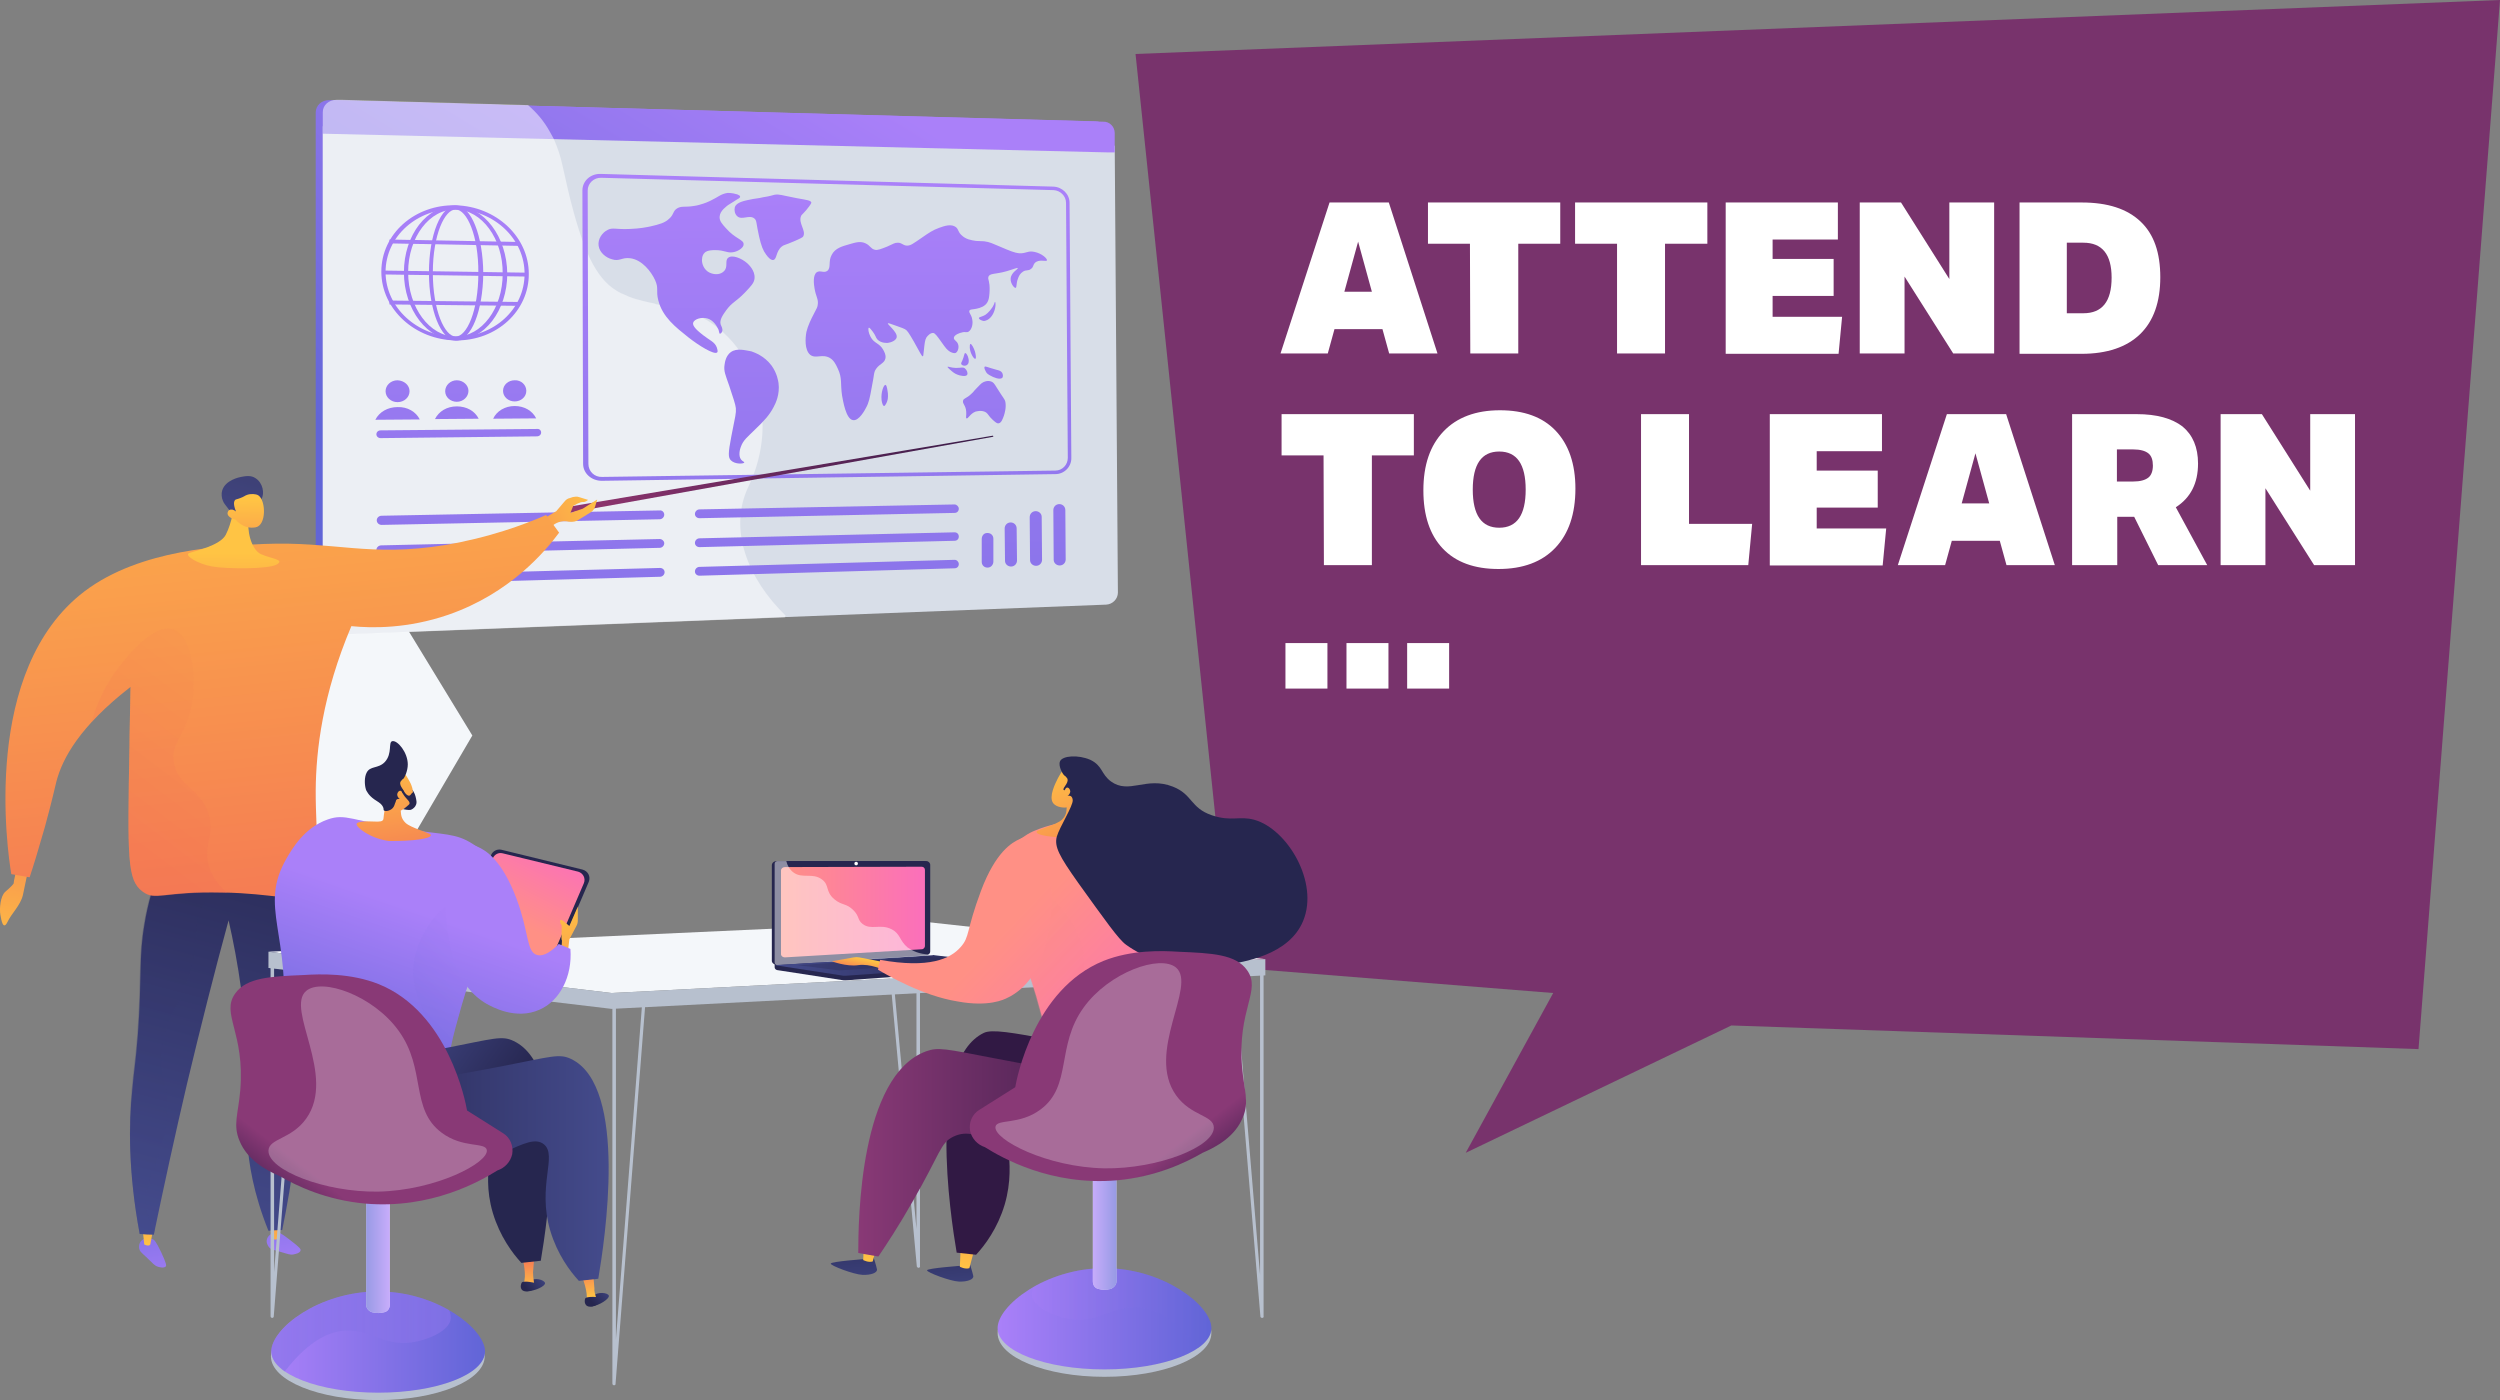 <?xml version="1.0" encoding="utf-8"?>
<!-- Generator: Adobe Illustrator 28.2.0, SVG Export Plug-In . SVG Version: 6.00 Build 0)  -->
<svg version="1.1" id="a" xmlns="http://www.w3.org/2000/svg" xmlns:xlink="http://www.w3.org/1999/xlink" x="0px" y="0px"
	 viewBox="0 0 708.7 396.9" style="enable-background:new 0 0 708.7 396.9;" xml:space="preserve">
<rect x="0" y="0" width="708.7" height="396.9" fill="#808080" stroke="none"/>
<style type="text/css">
	.st0{fill:#78336C;}
	.st1{fill:#F4F7FA;}
	.st2{fill:url(#SVGID_1_);}
	.st3{fill:#D8DEE8;}
	.st4{fill:url(#SVGID_00000045589232329253328020000000421842130744705178_);}
	.st5{opacity:0.5;fill:#FFFFFF;enable-background:new    ;}
	.st6{fill:url(#SVGID_00000181800772898118370290000013175735918736621696_);}
	.st7{fill:url(#SVGID_00000166666287619540113820000001298829038849820594_);}
	.st8{fill:url(#SVGID_00000008129168820261171870000013680507147261288888_);}
	.st9{fill:url(#SVGID_00000000213147956183497140000017028375947745993637_);}
	.st10{fill:url(#SVGID_00000156582103221782723820000001042109150481296812_);}
	.st11{fill:url(#SVGID_00000127029617610547720260000000328678601623605633_);}
	.st12{fill:url(#SVGID_00000026874217837032308220000016019080245272910006_);}
	.st13{fill:url(#SVGID_00000082348230718129919770000008573846743209350792_);}
	.st14{fill:url(#SVGID_00000057837236434030295900000000648302997679826102_);}
	.st15{fill:url(#SVGID_00000142870740940118289910000006672335157849573770_);}
	.st16{fill:url(#SVGID_00000171688078039280884290000009100975626124072098_);}
	.st17{fill:url(#SVGID_00000010293238437619153050000001246493102291732145_);}
	.st18{fill:url(#SVGID_00000075123974436410131160000007778875304173353916_);}
	.st19{fill:url(#SVGID_00000011741684683306157110000010183082546491346334_);}
	.st20{fill:url(#SVGID_00000134208131545163850340000004237749926367005364_);}
	.st21{fill:url(#SVGID_00000155859367388341900660000013030640017800219300_);}
	.st22{fill:url(#SVGID_00000139266667555637631630000012719169252852831631_);}
	.st23{fill:url(#SVGID_00000039098128224253759030000005583265957750425502_);}
	.st24{fill:url(#SVGID_00000067926410465788569830000002685179392598792611_);}
	.st25{fill:url(#SVGID_00000153691371010937748670000015040573581773681811_);}
	.st26{fill:url(#SVGID_00000181044868510842665940000011857721289217118081_);}
	.st27{fill:url(#SVGID_00000047058250083372167460000012560213381796158385_);}
	.st28{fill:url(#SVGID_00000181087033922185874860000001148207218453337987_);}
	.st29{fill:url(#SVGID_00000049936448814973868410000013499332944640307099_);}
	.st30{fill:url(#SVGID_00000049933545563382796480000014992308910590106512_);}
	.st31{fill:url(#SVGID_00000119835853343096652970000010562478444626536619_);}
	.st32{fill:url(#SVGID_00000036963939020766541850000014251372726259493508_);}
	.st33{fill:url(#SVGID_00000116224585230866952980000003468870219210267010_);}
	.st34{fill:url(#SVGID_00000058584636192257912840000003333254168737139378_);}
	.st35{fill:url(#SVGID_00000083776016059050086740000003572965782124281237_);}
	.st36{fill:url(#SVGID_00000032647414968072510550000010128010099225231266_);}
	.st37{fill:url(#SVGID_00000121256404473808313610000005812209625925458057_);}
	.st38{fill:url(#SVGID_00000168838257809458166310000013677041090292266163_);}
	.st39{fill:url(#SVGID_00000067937540772479456550000001318440440541032875_);}
	.st40{fill:url(#SVGID_00000101100159041438174630000008730256976636009376_);}
	.st41{fill:url(#SVGID_00000167358734718742828170000002005552868875029153_);}
	.st42{fill:url(#SVGID_00000039851606022296512710000006813093301423440060_);}
	.st43{fill:url(#SVGID_00000166666102436013360910000001580389717543850684_);}
	.st44{fill:url(#SVGID_00000065055703857596321100000013497525804164011196_);}
	.st45{fill:url(#SVGID_00000054268150961001443150000005258376042837711745_);}
	.st46{fill:url(#SVGID_00000020356537063958349650000012341028753841942207_);}
	.st47{fill:url(#SVGID_00000077311922082498823590000007691658934516376237_);}
	.st48{fill:url(#SVGID_00000147927827941731290660000005750606246855275439_);}
	.st49{opacity:0.3;fill:url(#SVGID_00000080169807827093893120000010812817267278222776_);enable-background:new    ;}
	.st50{fill:url(#SVGID_00000054947107355961371210000016696375731507030701_);}
	.st51{opacity:0.3;fill:url(#SVGID_00000077325597481228915410000015290874335433373357_);enable-background:new    ;}
	.st52{fill:url(#SVGID_00000161630446204636048760000000449325523519667134_);}
	.st53{fill:url(#SVGID_00000116234708123899894120000013001673873206125712_);}
	.st54{fill:url(#SVGID_00000146494702148162845860000007950482737155521712_);}
	.st55{fill:#B7C0CE;}
	.st56{fill:url(#SVGID_00000100384934712350263300000005142411736953488570_);}
	.st57{fill:url(#SVGID_00000021837673277685399570000010847008283590773396_);}
	.st58{fill:url(#SVGID_00000029027343827857010980000018115721167588803738_);}
	.st59{fill:url(#SVGID_00000046330655300980461000000009467636741600042113_);}
	.st60{fill:url(#SVGID_00000033358578786909711960000011515176581927817643_);}
	.st61{fill:url(#SVGID_00000008135735871397729550000003229132637797713547_);}
	.st62{fill:#26264F;}
	.st63{fill:url(#SVGID_00000123418302601851523020000002275320690791876773_);}
	.st64{fill:url(#SVGID_00000125564804784882069210000003388979456914482835_);}
	.st65{fill:url(#SVGID_00000048489944871306596070000012593465309808275612_);}
	.st66{fill:url(#SVGID_00000066497727403715997770000016760610682263672718_);}
	.st67{fill:url(#SVGID_00000093163571039255168800000004474577118469773970_);}
	.st68{opacity:0.3;fill:url(#SVGID_00000069386400613834753960000002207529966365065875_);enable-background:new    ;}
	.st69{fill:url(#SVGID_00000074432818232795716690000017234641513600995983_);}
	.st70{fill:url(#SVGID_00000137849743932799145040000006196583653602636436_);}
	.st71{fill:url(#SVGID_00000171696489767727662130000005136161652838305419_);}
	.st72{fill:url(#SVGID_00000088125235377524315880000005507242812697269675_);}
	.st73{opacity:0.3;fill:url(#SVGID_00000129913459079474714870000008217482684823969682_);enable-background:new    ;}
	.st74{fill:#FFFFFF;}
	.st75{opacity:0.65;fill:url(#SVGID_00000114049269978276217490000001028546068170472865_);enable-background:new    ;}
	.st76{fill:url(#SVGID_00000147932585321314572230000012177780697628679600_);}
	.st77{opacity:0.26;fill:#FFFFFF;enable-background:new    ;}
	.st78{fill:url(#SVGID_00000178178829082090711160000005312944312709481860_);}
	.st79{opacity:0.48;fill:#FFFFFF;enable-background:new    ;}
	.st80{fill:url(#SVGID_00000133525256229069108560000005192334982435695544_);}
	.st81{opacity:0.3;fill:#26264F;enable-background:new    ;}
	.st82{fill:url(#SVGID_00000130631668128530640860000000043958107119799207_);}
	.st83{fill:url(#SVGID_00000060748490535136580700000002469327631201497786_);}
	.st84{fill:url(#SVGID_00000059287734478712313860000008603609641994037180_);}
	.st85{fill:url(#SVGID_00000173138635875283662900000000739064067754045085_);}
	.st86{fill:url(#SVGID_00000029031986666594375070000014911343390362168750_);}
	.st87{fill:url(#SVGID_00000003069921441943296150000011031664031179620021_);}
	.st88{fill:url(#SVGID_00000124878014791141741610000012756275418885843087_);}
	.st89{fill:url(#SVGID_00000073723516214839650860000006364522806603190161_);}
	.st90{fill:url(#SVGID_00000163062665761145447430000004340668252138290357_);}
	.st91{fill:url(#SVGID_00000147930126240303839320000014210886203180937872_);}
	.st92{opacity:0.3;fill:url(#SVGID_00000159445283347160906990000002033079189582922380_);enable-background:new    ;}
	.st93{fill:url(#SVGID_00000176765599729512831540000017380422643700700858_);}
	.st94{fill:url(#SVGID_00000051353223873553125730000004753829294009249948_);}
	.st95{opacity:0.3;fill:url(#SVGID_00000156554887111821911670000004811823878984396208_);enable-background:new    ;}
	.st96{opacity:0.65;fill:url(#SVGID_00000125572912976918603760000016265609443788864921_);enable-background:new    ;}
	.st97{fill:url(#SVGID_00000142161409441399444740000016663225237617891492_);}
</style>
<g>
	<g>
		<g>
			<g>
				<g>
					<g>
						<path class="st0" d="M708.7,0L321.9,15.3L349,274.2l91.3,7.3l-24.8,45.3l75.3-36.1l194.8,6.7L708.7,0z"/>
					</g>
				</g>
			</g>
		</g>
	</g>
</g>
<g>
	<g>
		<g>
			<polygon class="st1" points="112,172.6 66.6,173.4 43.1,211.6 66.6,248.3 112,245.9 133.9,208.5 			"/>
		</g>
		<g>
			<g>
				
					<linearGradient id="SVGID_1_" gradientUnits="userSpaceOnUse" x1="208.213" y1="-618.24" x2="126.867" y2="-687.73" gradientTransform="matrix(1 0 0 -1 0 -524)">
					<stop  offset="0" style="stop-color:#AA80F9"/>
					<stop  offset="0.996" style="stop-color:#6165D7"/>
				</linearGradient>
				<path class="st2" d="M313.9,43.2L313.9,43.2v-5.5c0-1.8-1.5-3.3-3.3-3.3l-162.8-4.5l-53.2-1.5h-1.2c-2.2-0.1-3.9,1.5-3.9,3.5v4
					V38v138.5c0,0.6,0.1,1.1,0.4,1.6l0,0c0.7,1.2,1.9,2.1,3.5,2l0.8,0.1v-3.6l125.7-4.1l0,0l90.1-5.1c1.8-0.1,4.8,2.6,4.7,0.8
					L313.9,43.2z"/>
				<g>
					<g>
						<path class="st3" d="M316,41.3l0.9,126.7c0,1.8-1.5,3.3-3.3,3.4l-92.9,3.6l-125.4,4.9c-0.4,0-0.7,0-1-0.1
							c-1.7-0.4-2.8-1.7-2.8-3.4V35.8h0.1l62.4,1.5l160,3.9L316,41.3z"/>
						
							<linearGradient id="SVGID_00000039132320112935273700000015604603865280967824_" gradientUnits="userSpaceOnUse" x1="220.168" y1="-534.171" x2="130.38" y2="-680.955" gradientTransform="matrix(1 0 0 -1 0 -524)">
							<stop  offset="0" style="stop-color:#AA80F9"/>
							<stop  offset="0.996" style="stop-color:#6165D7"/>
						</linearGradient>
						<path style="fill:url(#SVGID_00000039132320112935273700000015604603865280967824_);" d="M316,37.7v5.5h-2.1l-158.8-3.8
							l-63.6-1.5v-6.1c0-1.8,1.3-3.2,3.2-3.4c0.2,0,0.4,0,0.7,0l52.4,1.5l164.9,4.6C314.5,34.4,316,35.9,316,37.7z"/>
					</g>
				</g>
				<path class="st5" d="M222.6,175l-125.4,4.9c-0.4,0-0.8,0-1.1-0.1h-0.8c-1.6,0.1-2.8-0.7-3.5-1.9l0,0l-0.3-6.1v-140
					c0-2,1.7-3.5,3.9-3.5h1.1c0.1,0,0.1,0,0.2,0h0.1c0.1,0,0.2,0,0.4,0l52.5,1.5c0,0,0,0,0.1,0.1c2.3,2,4.4,4.4,6.1,7.5l0,0
					c0.4,0.7,0.7,1.3,1.1,2l0,0l0,0c1,2.3,1.9,4.8,2.5,7.7c4.3,20,7.9,29,13,33.6l0.1,0.1c0.6,0.5,1.2,1,1.9,1.4c0,0,0.1,0,0.1,0.1
					c0.5,0.3,1,0.6,1.6,0.9c0,0,0,0,0.1,0c0.6,0.3,1.3,0.6,2,0.9l0,0l0,0l0,0c0.8,0.3,1.6,0.6,2.4,0.8c0,0,0,0,0.1,0
					c1,0.3,2,0.6,3.1,0.8l0,0c0.7,0.2,1.5,0.2,2.3,0.6l0,0c0.1,0,0.2,0,0.3,0l0,0c0.6,0.2,1.3,0.3,2,0.4l0,0
					c0.6,0.1,1.2,0.3,1.8,0.4c0,0,0.1,0,0.2,0c0.6,0.1,1.2,0.3,1.8,0.4l0,0h0.1c1.2,0.3,2.4,0.7,3.5,1.1h0.1
					c0.6,0.2,1.3,0.5,1.9,0.8c0,0,0.1,0,0.1,0.1c0.7,0.3,1.3,0.7,2,1.1h0.1c0.3,0.2,0.7,0.4,1,0.6c1.3,0.9,2.6,1.8,3.8,2.9l0,0
					c0.1,0.1,0.2,0.2,0.3,0.3l0,0c3.5,3.2,6.3,7.3,8.2,11.9l0,0c0.4,0.9,0.7,1.8,1,2.7c0,0,0,0,0,0.1c2.8,8.7,2.5,19-2.2,28.8
					c-5.9,12.2-0.1,26.3,10.5,36.6C222.5,174.9,222.5,174.9,222.6,175z"/>
				<g>
					<g>
						<g>
							
								<linearGradient id="SVGID_00000025434078597622826010000011031390000083006853_" gradientUnits="userSpaceOnUse" x1="191.662" y1="-576.891" x2="193.242" y2="-842.855" gradientTransform="matrix(1 0 0 -1 0 -524)">
								<stop  offset="0" style="stop-color:#AA80F9"/>
								<stop  offset="0.996" style="stop-color:#6165D7"/>
							</linearGradient>
							<path style="fill:url(#SVGID_00000025434078597622826010000011031390000083006853_);" d="M172.2,65.2
								c-1.4,0.7-2.8,2.5-2.5,4.5s2.2,3.4,3.8,3.8c2.1,0.7,2.8-0.6,5.1-0.3c3.4,0.4,6,3.8,7.1,6.2s0.2,2.9,0.9,5.7
								c1.2,4.8,5,7.7,8.5,10.5c2.9,2.3,7.4,5.1,8.2,4.3c0.3-0.3,0-1-0.1-1.4c-0.6-1.6-2-2-3.9-3.5c-1.4-1.1-3.1-2.5-2.8-3.5
								c0.3-1.1,2.5-1.7,4.1-1.2s2.5,2,2.9,2.8c0.4,0.6,0.3,1.5,0.6,1.5c0.2,0,0.5-0.3,0.6-0.6c0.3-0.7-0.2-1.5-0.4-2
								c-0.4-1.3,0.6-2.7,1.6-4.1c1.7-2.3,2.7-2.3,5.3-5c1.7-1.8,2.6-2.7,2.7-4c0.2-2.3-1.8-4-2.1-4.3c-1.6-1.4-4.3-2.5-5.4-1.5
								c-1,0.8,0.1,2.6-1.2,3.8c-0.9,0.9-2.3,1-3.5,0.6c-1.7-0.5-2.6-2.1-2.7-3.5c0-0.3-0.1-1.6,0.8-2.4c0.2-0.2,0.8-0.7,2.9-0.7
								c2.8,0,3.4,0.9,5.1,0.6c1.4-0.2,3.1-1.3,3-2.3c0-1.3-2.4-1.5-5-4.5c-1.1-1.2-1.9-2.1-1.8-3.3c0.1-1.7,2-2.9,2.3-3.2
								c1.4-0.9,2.7-1.7,2.7-1.7c0.4-0.2,0.9-0.5,0.8-0.8c0-0.2-0.3-0.4-0.8-0.6c-1.6-0.5-2.8-0.4-2.8-0.4c-1.9,0.3-2.5,1.1-4.8,2.2
								c-0.9,0.4-2.6,1.2-4.8,1.5c-2.5,0.4-3.4-0.1-4.7,0.7c-1.2,0.8-0.8,1.6-2.1,2.8c-1.3,1.3-2.9,1.7-5.5,2.3
								c-1,0.2-2.9,0.6-5.7,0.7C174.5,65.1,173.7,64.4,172.2,65.2z"/>
						</g>
						<g>
							
								<linearGradient id="SVGID_00000173856247715317863250000010389478652386462396_" gradientUnits="userSpaceOnUse" x1="219.082" y1="-577.113" x2="220.648" y2="-840.761" gradientTransform="matrix(1 0 0 -1 0 -524)">
								<stop  offset="0" style="stop-color:#AA80F9"/>
								<stop  offset="0.996" style="stop-color:#6165D7"/>
							</linearGradient>
							<path style="fill:url(#SVGID_00000173856247715317863250000010389478652386462396_);" d="M213.5,56.4
								c-2.5,0.5-4.8,0.9-5.2,2.4c-0.2,0.8,0,1.9,0.7,2.5c1.3,1.2,3.4-0.5,4.8,0.6c0.8,0.6,0.5,1.3,1.4,5.2c0.6,2.6,1.1,3.9,2,5.1
								c0.5,0.7,1.3,1.6,2,1.5c1.1-0.2,0.7-2.4,2.4-3.8c0.6-0.5,0.7-0.3,3.5-1.5c1.6-0.7,2.5-1.1,2.6-1.4c0.9-1.6-1.5-3.8-0.6-5.8
								c0.2-0.4,0.2-0.2,1.5-1.7c1.4-1.7,1.4-2,1.4-2.1c-0.2-0.6-1.2-0.7-4-1.2c-4.7-0.9-5-1.2-6.4-1c-0.9,0.2-1.2,0.4-3.2,0.7
								C214.7,56.3,214.6,56.2,213.5,56.4z"/>
						</g>
						<g>
							
								<linearGradient id="SVGID_00000049203380314749395490000008812180856847456900_" gradientUnits="userSpaceOnUse" x1="212.728" y1="-576.743" x2="214.31" y2="-842.976" gradientTransform="matrix(1 0 0 -1 0 -524)">
								<stop  offset="0" style="stop-color:#AA80F9"/>
								<stop  offset="0.996" style="stop-color:#6165D7"/>
							</linearGradient>
							<path style="fill:url(#SVGID_00000049203380314749395490000008812180856847456900_);" d="M207.2,99.8c-1.4,1-1.7,2.8-1.8,3.6
								c-0.3,1.8,0.3,3,1.3,5.9c1.2,3.6,1.8,5.4,1.9,6.4c0.1,1.6-0.1,1.9-1.3,8.1c-0.9,4.7-0.9,5.9-0.1,6.7c1.2,1.2,3.7,1,3.8,0.6
								c0-0.2-0.5-0.3-0.9-0.8c-0.9-1.1-0.3-3.1-0.1-3.6c0.7-2,2-2.9,4.1-5c2.5-2.4,4-4,5.2-6.3c0.6-1.1,1.8-3.6,1.4-6.8
								c-0.1-0.6-0.4-2.8-2-5c-2.1-2.8-4.9-3.7-5.7-4C211.2,99.3,208.9,98.6,207.2,99.8z"/>
						</g>
						<g>
							
								<linearGradient id="SVGID_00000012471745680724464880000015963033256786378659_" gradientUnits="userSpaceOnUse" x1="262.402" y1="-578.143" x2="263.938" y2="-836.791" gradientTransform="matrix(1 0 0 -1 0 -524)">
								<stop  offset="0" style="stop-color:#AA80F9"/>
								<stop  offset="0.996" style="stop-color:#6165D7"/>
							</linearGradient>
							<path style="fill:url(#SVGID_00000012471745680724464880000015963033256786378659_);" d="M230.8,88.8
								c-0.9,1.7-1.8,3.6-2.2,5.3c-0.3,1.6-0.6,5.1,1.1,6.5c1.6,1.2,3.4-0.4,5.6,0.9c1.1,0.7,1.6,1.7,2.2,3c1.3,2.7,0.7,4.2,1.2,7.6
								c0.3,1.6,1.1,6.7,3.1,7c1.7,0.3,3.4-2.9,3.7-3.5c0.8-1.4,1.1-2.9,1.6-5.7c0.8-3.8,0.5-4.3,1.3-5.4c1-1.4,2.3-1.5,2.6-2.9
								c0.2-1-0.3-1.8-0.6-2.4c-1.1-2-2.6-1.8-3.6-3.7c-0.6-1.1-0.8-2.4-0.5-2.6c0.2-0.1,0.8,0.7,1.1,1.1c0.9,1.2,0.8,1.6,1.3,2.2
								c1.1,1.2,2.9,1,3,1c0.8-0.1,2.3-0.6,2.5-1.6c0.1-0.8-0.5-1.6-1.4-2.6c-0.7-0.8-1.2-1.2-1.1-1.3c0.1-0.2,0.7,0.1,2.2,0.6
								c1.7,0.6,2.5,0.9,2.6,1c0.6,0.3,1,0.8,2.6,3.6c1.6,2.8,2.2,4.2,2.5,4.1c0.2-0.1,0.1-0.4,0.3-1.7c0.2-1.9,0.3-2.9,0.7-3.6
								c0.4-0.6,1.2-1.4,2-1.3c0.5,0.1,1.1,0.9,2.3,2.6c1.2,1.7,1.6,2.2,2.4,2.7c0.4,0.2,1.2,0.6,1.7,0.3c0.6-0.4,0.9-1.6,0.6-2.4
								c-0.3-1-1.2-1.1-1.2-1.8c0-0.9,1.9-1.5,2.1-1.5c1.2-0.4,1.5,0.1,2.1-0.3c0.9-0.6,1.3-2.2,1-3.5c-0.2-1.3-1-1.8-0.8-2.4
								c0.2-0.5,0.8-0.3,2.1-0.6c0.9-0.2,2.3-0.6,3-1.8c0.4-0.7,0.5-1.4,0.6-2.6c0-0.2,0.1-1.1,0-2.3c-0.2-1.7-0.5-1.8-0.3-2.3
								c0.3-1.1,2-0.7,5.1-1.6c1.8-0.5,3.1-1.1,3.2-0.9c0.2,0.3-1.9,1.2-2,3c-0.1,1.3,1,2.7,1.4,2.6s0.1-1.2,0.7-2.7
								c0.2-0.6,0.6-1.4,1.4-1.9c0.9-0.6,1.5-0.1,2.3-0.8c0.7-0.5,0.5-1,1-1.6c1.2-1.3,3.3-0.3,3.5-0.8c0.1-0.5-1.5-2-3.6-2.4
								c-1.9-0.4-2.2,0.5-4.3,0.4c-1.2-0.1-2.7-0.7-5.7-2c-1.7-0.7-2.6-1.2-4.2-1.4c-1.1-0.1-1.1,0-2.3-0.1
								c-1.3-0.2-2.9-0.4-4.2-1.7c-1-1-0.7-1.5-1.5-2.2c-1.3-1-3.2-0.4-4.8,0.2c-1.7,0.6-2.9,1.4-4.9,2.8c-2.4,1.6-3.2,2.4-4.5,2.2
								c-1-0.2-1.2-0.8-2.3-0.8c-0.9,0-1.2,0.3-3,1.1c-1.8,0.7-2.7,1.1-3.5,0.9c-1.2-0.3-1.3-1.2-2.6-1.8c-1.4-0.7-2.8-0.3-4.5,0.2
								c-2.1,0.6-4.1,1.1-5.1,3c-1.1,1.9-0.1,3.7-1.3,4.6c-1,0.7-2-0.3-3,0.4c-1.1,0.9-0.8,3.3-0.6,4.5c0.4,2.5,1.2,3.1,0.9,4.8
								C231.7,87.2,231.5,87.4,230.8,88.8z"/>
						</g>
						<g>
							
								<linearGradient id="SVGID_00000150063166929856562720000003563650140253178520_" gradientUnits="userSpaceOnUse" x1="250.449" y1="-577.638" x2="251.998" y2="-838.364" gradientTransform="matrix(1 0 0 -1 0 -524)">
								<stop  offset="0" style="stop-color:#AA80F9"/>
								<stop  offset="0.996" style="stop-color:#6165D7"/>
							</linearGradient>
							<path style="fill:url(#SVGID_00000150063166929856562720000003563650140253178520_);" d="M251,109.1c-0.5,0-1.3,2.1-1.1,4.2
								c0,0.1,0.2,1.7,0.7,1.8c0.4,0,0.9-1.3,0.9-1.4c0.1-0.2,0.3-1,0.2-2.2C251.6,111.1,251.5,109.2,251,109.1z"/>
						</g>
						<g>
							
								<linearGradient id="SVGID_00000171703447440187167860000012029803848795310987_" gradientUnits="userSpaceOnUse" x1="271.128" y1="-578.038" x2="272.662" y2="-836.209" gradientTransform="matrix(1 0 0 -1 0 -524)">
								<stop  offset="0" style="stop-color:#AA80F9"/>
								<stop  offset="0.996" style="stop-color:#6165D7"/>
							</linearGradient>
							<path style="fill:url(#SVGID_00000171703447440187167860000012029803848795310987_);" d="M268.6,104c0,0.1,0.1,0.2,0.5,0.6
								c1,0.9,1.5,1.3,2.3,1.6c0.7,0.3,2.5,0.7,2.8,0c0.2-0.5-0.1-1.3-0.7-1.8c-0.6-0.4-1-0.1-2.5-0.1
								C269.7,104.3,268.7,103.8,268.6,104z"/>
						</g>
						<g>
							
								<linearGradient id="SVGID_00000183953718839386108990000008964109884631979913_" gradientUnits="userSpaceOnUse" x1="273.256" y1="-578.178" x2="274.785" y2="-835.594" gradientTransform="matrix(1 0 0 -1 0 -524)">
								<stop  offset="0" style="stop-color:#AA80F9"/>
								<stop  offset="0.996" style="stop-color:#6165D7"/>
							</linearGradient>
							<path style="fill:url(#SVGID_00000183953718839386108990000008964109884631979913_);" d="M273.6,100.1
								c-0.3,0.1-0.2,0.7-0.8,2.1c-0.3,0.6-0.4,0.8-0.3,1c0.2,0.5,1.3,0.7,1.8,0.1c0.5-0.5,0.3-1.5,0.2-1.8
								C274.4,100.9,273.9,100,273.6,100.1z"/>
						</g>
						<g>
							
								<linearGradient id="SVGID_00000026146388493774785020000015328665763563900063_" gradientUnits="userSpaceOnUse" x1="281.378" y1="-578.295" x2="282.902" y2="-834.904" gradientTransform="matrix(1 0 0 -1 0 -524)">
								<stop  offset="0" style="stop-color:#AA80F9"/>
								<stop  offset="0.996" style="stop-color:#6165D7"/>
							</linearGradient>
							<path style="fill:url(#SVGID_00000026146388493774785020000015328665763563900063_);" d="M279.5,105.4
								c0.2,0.4,0.6,0.8,1.5,1.2c0.3,0.2,2.6,1.3,3.2,0.4c0.2-0.4,0.1-0.9-0.1-1.3c-0.3-0.5-0.8-0.7-1.7-0.9
								c-2.6-0.7-3.1-1.1-3.3-0.8C278.9,104.4,279.4,105.2,279.5,105.4z"/>
						</g>
						<g>
							
								<linearGradient id="SVGID_00000040576563341916290300000009337079471749333176_" gradientUnits="userSpaceOnUse" x1="275.507" y1="-578.178" x2="277.036" y2="-835.563" gradientTransform="matrix(1 0 0 -1 0 -524)">
								<stop  offset="0" style="stop-color:#AA80F9"/>
								<stop  offset="0.996" style="stop-color:#6165D7"/>
							</linearGradient>
							<path style="fill:url(#SVGID_00000040576563341916290300000009337079471749333176_);" d="M275.1,97.5
								c-0.3,0.1-0.3,1.7,0.3,2.9c0.3,0.7,0.8,1.4,1.1,1.3c0.3-0.1,0.1-1.2-0.1-2C276.1,98.7,275.4,97.4,275.1,97.5z"/>
						</g>
						<g>
							
								<linearGradient id="SVGID_00000103239645196805170720000006574306853192159624_" gradientUnits="userSpaceOnUse" x1="279.658" y1="-578.555" x2="281.172" y2="-833.394" gradientTransform="matrix(1 0 0 -1 0 -524)">
								<stop  offset="0" style="stop-color:#AA80F9"/>
								<stop  offset="0.996" style="stop-color:#6165D7"/>
							</linearGradient>
							<path style="fill:url(#SVGID_00000103239645196805170720000006574306853192159624_);" d="M277.5,90.2c0-0.4,0.8-0.3,1.9-1
								c0.7-0.5,1.8-1.6,2.4-3c0.1-0.3,0.2-0.7,0.3-0.6c0.1,0,0.2,0.9,0,1.7c-0.3,1.5-1.1,2.8-2.2,3.4c-0.4,0.2-0.8,0.3-1,0.3
								C278.2,90.9,277.5,90.5,277.5,90.2z"/>
						</g>
						<g>
							
								<linearGradient id="SVGID_00000123427413643537776320000007681602418284611248_" gradientUnits="userSpaceOnUse" x1="278.677" y1="-578.369" x2="280.2" y2="-834.708" gradientTransform="matrix(1 0 0 -1 0 -524)">
								<stop  offset="0" style="stop-color:#AA80F9"/>
								<stop  offset="0.996" style="stop-color:#6165D7"/>
							</linearGradient>
							<path style="fill:url(#SVGID_00000123427413643537776320000007681602418284611248_);" d="M275.4,111.6
								c-1.4,1.4-2.2,1.2-2.4,2c-0.2,0.9,0.8,1.3,0.9,3.1c0.1,1.1-0.2,1.8,0.1,1.9c0.4,0.2,1-1.3,2.5-1.9c0.1,0,1.7-0.6,3,0.2
								c0.7,0.5,0.7,1,1.9,2.1c0.8,0.7,1.2,1.1,1.7,1c0.8-0.1,1.2-1.4,1.5-2.2c0.2-0.7,0.7-2.2,0.4-3.9c-0.2-0.8-0.3-0.6-2.5-4.1
								c-0.6-1-0.9-1.4-1.4-1.6c-1.1-0.5-2.4,0.1-2.6,0.3c-0.4,0.2-0.8,0.7-1.6,1.5C275.9,111,276,111.1,275.4,111.6z"/>
						</g>
					</g>
					<g>
						<g>
							<g>
								
									<linearGradient id="SVGID_00000026162776097686494660000001504778580385323666_" gradientUnits="userSpaceOnUse" x1="128.845" y1="-575.131" x2="130.487" y2="-851.61" gradientTransform="matrix(1 0 0 -1 0 -524)">
									<stop  offset="0" style="stop-color:#AA80F9"/>
									<stop  offset="0.996" style="stop-color:#6165D7"/>
								</linearGradient>
								<path style="fill:url(#SVGID_00000026162776097686494660000001504778580385323666_);" d="M129.3,96.5
									c-11.6-0.1-21.2-8.8-21.2-19.5s9.5-19.1,21.1-18.8c11.5,0.3,20.7,9,20.7,19.4C150,88.1,140.8,96.6,129.3,96.5z M129.2,59.3
									c-10.9-0.3-19.9,7.7-19.9,17.8s9,18.3,19.9,18.4c10.8,0.1,19.5-7.9,19.5-17.8C148.8,67.8,140.1,59.5,129.2,59.3z"/>
							</g>
						</g>
						<g>
							<g>
								
									<linearGradient id="SVGID_00000139278205941687488430000014186065636601031583_" gradientUnits="userSpaceOnUse" x1="129.144" y1="-575.139" x2="130.786" y2="-851.552" gradientTransform="matrix(1 0 0 -1 0 -524)">
									<stop  offset="0" style="stop-color:#AA80F9"/>
									<stop  offset="0.996" style="stop-color:#6165D7"/>
								</linearGradient>
								<path style="fill:url(#SVGID_00000139278205941687488430000014186065636601031583_);" d="M129.3,96.5
									c-4.3,0-7.7-8.5-7.7-19.2c0-10.8,3.4-19.1,7.7-19c4.3,0.1,7.6,8.5,7.7,19.2C136.9,88.1,133.6,96.5,129.3,96.5z M129.2,59.4
									c-3.1-0.1-6.5,7.1-6.5,17.9s3.4,18.1,6.5,18.1c3.1,0,6.4-7.2,6.4-17.9C135.7,66.7,132.3,59.4,129.2,59.4z"/>
							</g>
						</g>
						<g>
							<g>
								
									<linearGradient id="SVGID_00000064332715935194315460000011950614714995483303_" gradientUnits="userSpaceOnUse" x1="128.994" y1="-575.136" x2="130.636" y2="-851.576" gradientTransform="matrix(1 0 0 -1 0 -524)">
									<stop  offset="0" style="stop-color:#AA80F9"/>
									<stop  offset="0.996" style="stop-color:#6165D7"/>
								</linearGradient>
								<path style="fill:url(#SVGID_00000064332715935194315460000011950614714995483303_);" d="M129.3,96.5
									c-8.1,0-14.8-8.7-14.8-19.3s6.6-19.1,14.7-18.9c8,0.2,14.5,8.8,14.6,19.3C143.8,88,137.3,96.5,129.3,96.5z M129.2,59.4
									c-7.4-0.2-13.5,7.8-13.5,17.8s6.1,18.2,13.5,18.2c7.4,0,13.3-8,13.3-17.8C142.6,67.7,136.6,59.5,129.2,59.4z"/>
							</g>
						</g>
						<g>
							<g>
								
									<linearGradient id="SVGID_00000051370685230811165630000015611107218585620401_" gradientUnits="userSpaceOnUse" x1="128.872" y1="-563.24" x2="131.252" y2="-963.787" gradientTransform="matrix(1 0 0 -1 0 -524)">
									<stop  offset="0" style="stop-color:#AA80F9"/>
									<stop  offset="0.996" style="stop-color:#6165D7"/>
								</linearGradient>
								<polygon style="fill:url(#SVGID_00000051370685230811165630000015611107218585620401_);" points="149.5,78.4 108.7,77.8 
									108.7,76.7 149.5,77.3 								"/>
							</g>
						</g>
						<g>
							<g>
								<g>
									
										<linearGradient id="SVGID_00000049942489213566985630000011153133870967676803_" gradientUnits="userSpaceOnUse" x1="128.539" y1="-565.706" x2="131.055" y2="-989.192" gradientTransform="matrix(1 0 0 -1 0 -524)">
										<stop  offset="0" style="stop-color:#AA80F9"/>
										<stop  offset="0.996" style="stop-color:#6165D7"/>
									</linearGradient>
									<polygon style="fill:url(#SVGID_00000049942489213566985630000011153133870967676803_);" points="147,69.7 110.4,69 
										110.4,67.9 147,68.6 									"/>
								</g>
							</g>
							<g>
								<g>
									
										<linearGradient id="SVGID_00000083057028321949291020000007144053607161662136_" gradientUnits="userSpaceOnUse" x1="128.478" y1="-564.645" x2="130.614" y2="-924.187" gradientTransform="matrix(1 0 0 -1 0 -524)">
										<stop  offset="0" style="stop-color:#AA80F9"/>
										<stop  offset="0.996" style="stop-color:#6165D7"/>
									</linearGradient>
									<polygon style="fill:url(#SVGID_00000083057028321949291020000007144053607161662136_);" points="147.1,86.7 110.4,86.3 
										110.4,85.2 147,85.6 									"/>
								</g>
							</g>
						</g>
					</g>
					<g>
						<g>
							<g>
								
									<linearGradient id="SVGID_00000051373750750806223890000015778229677970817458_" gradientUnits="userSpaceOnUse" x1="112.308" y1="-568.961" x2="113.967" y2="-848.228" gradientTransform="matrix(1 0 0 -1 0 -524)">
									<stop  offset="0" style="stop-color:#AA80F9"/>
									<stop  offset="0.996" style="stop-color:#6165D7"/>
								</linearGradient>
								<path style="fill:url(#SVGID_00000051373750750806223890000015778229677970817458_);" d="M116.1,110.9
									c0,1.7-1.5,3.1-3.4,3.1s-3.4-1.4-3.4-3.1s1.5-3.1,3.4-3.1C114.6,107.9,116.1,109.2,116.1,110.9z"/>
							</g>
							<g>
								
									<linearGradient id="SVGID_00000143576770981916535660000003615797841329249932_" gradientUnits="userSpaceOnUse" x1="112.262" y1="-569.272" x2="113.914" y2="-847.309" gradientTransform="matrix(1 0 0 -1 0 -524)">
									<stop  offset="0" style="stop-color:#AA80F9"/>
									<stop  offset="0.996" style="stop-color:#6165D7"/>
								</linearGradient>
								<path style="fill:url(#SVGID_00000143576770981916535660000003615797841329249932_);" d="M119,118.9
									c-1.1-2.2-3.5-3.6-6.3-3.5c-2.8,0-5.2,1.4-6.3,3.6L119,118.9z"/>
							</g>
						</g>
						<g>
							<g>
								
									<linearGradient id="SVGID_00000143588782636782632830000006627282356670064776_" gradientUnits="userSpaceOnUse" x1="129.111" y1="-569.322" x2="130.757" y2="-846.342" gradientTransform="matrix(1 0 0 -1 0 -524)">
									<stop  offset="0" style="stop-color:#AA80F9"/>
									<stop  offset="0.996" style="stop-color:#6165D7"/>
								</linearGradient>
								<path style="fill:url(#SVGID_00000143588782636782632830000006627282356670064776_);" d="M132.8,110.8
									c0,1.7-1.5,3.1-3.3,3.1s-3.3-1.3-3.3-3s1.5-3.1,3.3-3.1S132.8,109.2,132.8,110.8z"/>
							</g>
							<g>
								
									<linearGradient id="SVGID_00000114788262429510840240000013506871859119113655_" gradientUnits="userSpaceOnUse" x1="129.066" y1="-569.633" x2="130.704" y2="-845.422" gradientTransform="matrix(1 0 0 -1 0 -524)">
									<stop  offset="0" style="stop-color:#AA80F9"/>
									<stop  offset="0.996" style="stop-color:#6165D7"/>
								</linearGradient>
								<path style="fill:url(#SVGID_00000114788262429510840240000013506871859119113655_);" d="M135.7,118.7
									c-1.1-2.2-3.4-3.5-6.2-3.5s-5.1,1.4-6.2,3.6L135.7,118.7z"/>
							</g>
						</g>
						<g>
							<g>
								
									<linearGradient id="SVGID_00000083771220668529217450000014038715907700514739_" gradientUnits="userSpaceOnUse" x1="145.513" y1="-569.678" x2="147.146" y2="-844.486" gradientTransform="matrix(1 0 0 -1 0 -524)">
									<stop  offset="0" style="stop-color:#AA80F9"/>
									<stop  offset="0.996" style="stop-color:#6165D7"/>
								</linearGradient>
								<path style="fill:url(#SVGID_00000083771220668529217450000014038715907700514739_);" d="M149.2,110.8c0,1.7-1.5,3-3.3,3
									s-3.3-1.3-3.3-3s1.5-3,3.3-3C147.7,107.7,149.2,109.1,149.2,110.8z"/>
							</g>
							<g>
								
									<linearGradient id="SVGID_00000119077710642622718840000001026716136325703811_" gradientUnits="userSpaceOnUse" x1="145.468" y1="-569.989" x2="147.094" y2="-843.568" gradientTransform="matrix(1 0 0 -1 0 -524)">
									<stop  offset="0" style="stop-color:#AA80F9"/>
									<stop  offset="0.996" style="stop-color:#6165D7"/>
								</linearGradient>
								<path style="fill:url(#SVGID_00000119077710642622718840000001026716136325703811_);" d="M152,118.6
									c-1.1-2.2-3.4-3.5-6.1-3.5c-2.7,0-5.1,1.4-6.1,3.6L152,118.6z"/>
							</g>
						</g>
					</g>
					<g>
						
							<linearGradient id="SVGID_00000023993528089372821670000002286611494649173439_" gradientUnits="userSpaceOnUse" x1="129.596" y1="-570.457" x2="131.218" y2="-843.442" gradientTransform="matrix(1 0 0 -1 0 -524)">
							<stop  offset="0" style="stop-color:#AA80F9"/>
							<stop  offset="0.996" style="stop-color:#6165D7"/>
						</linearGradient>
						<path style="fill:url(#SVGID_00000023993528089372821670000002286611494649173439_);" d="M153.4,122.6c0,0.6-0.5,1.1-1.2,1.1
							l-44.3,0.5c-0.7,0-1.2-0.5-1.2-1.1l0,0c0-0.6,0.5-1.1,1.2-1.1l44.3-0.4C152.9,121.5,153.4,122,153.4,122.6L153.4,122.6z"/>
					</g>
					<g>
						
							<linearGradient id="SVGID_00000086675788614155674220000013605806016712491420_" gradientUnits="userSpaceOnUse" x1="234.032" y1="-575.636" x2="235.629" y2="-844.433" gradientTransform="matrix(1 0 0 -1 0 -524)">
							<stop  offset="0" style="stop-color:#AA80F9"/>
							<stop  offset="0.996" style="stop-color:#6165D7"/>
						</linearGradient>
						<path style="fill:url(#SVGID_00000086675788614155674220000013605806016712491420_);" d="M299.2,134.4l-128.6,1.9
							c-2.9,0-5.3-2.1-5.3-4.8L165.1,54c0-2.7,2.3-4.8,5.2-4.7l128.3,3.6c2.5,0.1,4.6,2.1,4.6,4.6l0.5,72.2
							C303.8,132.3,301.7,134.4,299.2,134.4z M170.5,50.4c-2.2-0.1-3.9,1.6-3.9,3.6l0.2,77.5c0,2.1,1.7,3.8,3.9,3.7l128.5-1.8
							c1.9,0,3.5-1.6,3.5-3.6l-0.5-72.3c0-1.9-1.6-3.5-3.5-3.6L170.5,50.4z"/>
					</g>
					<g>
						<g>
							
								<linearGradient id="SVGID_00000095323264720992268430000008053977640663366017_" gradientUnits="userSpaceOnUse" x1="146.86" y1="-554.603" x2="148.849" y2="-889.337" gradientTransform="matrix(1 0 0 -1 0 -524)">
								<stop  offset="0" style="stop-color:#AA80F9"/>
								<stop  offset="0.996" style="stop-color:#6165D7"/>
							</linearGradient>
							<path style="fill:url(#SVGID_00000095323264720992268430000008053977640663366017_);" d="M188.3,145.9c0,0.7-0.6,1.3-1.3,1.3
								l-78.8,1.6c-0.8,0-1.4-0.6-1.4-1.3l0,0c0-0.7,0.6-1.3,1.4-1.3l78.8-1.5C187.7,144.6,188.3,145.2,188.3,145.9L188.3,145.9z"/>
						</g>
						<g>
							
								<linearGradient id="SVGID_00000024700512613471094920000014021780799714158524_" gradientUnits="userSpaceOnUse" x1="146.683" y1="-541.493" x2="148.85" y2="-906.183" gradientTransform="matrix(1 0 0 -1 0 -524)">
								<stop  offset="0" style="stop-color:#AA80F9"/>
								<stop  offset="0.996" style="stop-color:#6165D7"/>
							</linearGradient>
							<path style="fill:url(#SVGID_00000024700512613471094920000014021780799714158524_);" d="M188.3,154c0,0.7-0.6,1.3-1.3,1.3
								l-78.9,1.9c-0.8,0-1.4-0.5-1.4-1.3l0,0c0-0.7,0.6-1.3,1.4-1.3l78.9-1.8C187.7,152.8,188.3,153.4,188.3,154L188.3,154z"/>
						</g>
						<g>
							
								<linearGradient id="SVGID_00000096034806101366408520000002999197108273737861_" gradientUnits="userSpaceOnUse" x1="146.645" y1="-526.553" x2="148.99" y2="-921.234" gradientTransform="matrix(1 0 0 -1 0 -524)">
								<stop  offset="0" style="stop-color:#AA80F9"/>
								<stop  offset="0.996" style="stop-color:#6165D7"/>
							</linearGradient>
							<path style="fill:url(#SVGID_00000096034806101366408520000002999197108273737861_);" d="M188.4,162.2c0,0.7-0.6,1.3-1.3,1.3
								l-78.9,2.2c-0.8,0-1.4-0.5-1.4-1.3l0,0c0-0.7,0.6-1.3,1.4-1.3l78.9-2.1C187.8,161,188.4,161.5,188.4,162.2L188.4,162.2z"/>
						</g>
					</g>
					<g>
						<g>
							
								<linearGradient id="SVGID_00000171686600282470819980000001272693460533440157_" gradientUnits="userSpaceOnUse" x1="233.745" y1="-558.665" x2="235.625" y2="-875.119" gradientTransform="matrix(1 0 0 -1 0 -524)">
								<stop  offset="0" style="stop-color:#AA80F9"/>
								<stop  offset="0.996" style="stop-color:#6165D7"/>
							</linearGradient>
							<path style="fill:url(#SVGID_00000171686600282470819980000001272693460533440157_);" d="M271.8,144.2c0,0.7-0.5,1.2-1.2,1.2
								l-72.3,1.5c-0.7,0-1.3-0.5-1.3-1.2l0,0c0-0.7,0.6-1.3,1.3-1.3l72.3-1.4C271.2,143,271.8,143.6,271.8,144.2L271.8,144.2z"/>
						</g>
						<g>
							
								<linearGradient id="SVGID_00000029733821668416366500000006860973360596853173_" gradientUnits="userSpaceOnUse" x1="233.625" y1="-546.646" x2="235.669" y2="-890.562" gradientTransform="matrix(1 0 0 -1 0 -524)">
								<stop  offset="0" style="stop-color:#AA80F9"/>
								<stop  offset="0.996" style="stop-color:#6165D7"/>
							</linearGradient>
							<path style="fill:url(#SVGID_00000029733821668416366500000006860973360596853173_);" d="M271.8,152.1c0,0.7-0.5,1.2-1.2,1.2
								l-72.3,1.8c-0.7,0-1.3-0.5-1.3-1.2l0,0c0-0.7,0.6-1.3,1.3-1.3l72.3-1.7C271.3,150.9,271.8,151.4,271.8,152.1L271.8,152.1z"/>
						</g>
						<g>
							
								<linearGradient id="SVGID_00000016062464280187505970000006021772791627685309_" gradientUnits="userSpaceOnUse" x1="233.497" y1="-532.951" x2="235.703" y2="-904.358" gradientTransform="matrix(1 0 0 -1 0 -524)">
								<stop  offset="0" style="stop-color:#AA80F9"/>
								<stop  offset="0.996" style="stop-color:#6165D7"/>
							</linearGradient>
							<path style="fill:url(#SVGID_00000016062464280187505970000006021772791627685309_);" d="M271.8,159.9c0,0.7-0.5,1.2-1.2,1.2
								l-72.3,2.1c-0.7,0-1.3-0.5-1.3-1.2l0,0c0-0.7,0.6-1.3,1.3-1.3l72.3-2C271.3,158.7,271.8,159.3,271.8,159.9L271.8,159.9z"/>
						</g>
					</g>
					<g>
						<g>
							
								<linearGradient id="SVGID_00000104667412051520976050000017030194133181411496_" gradientUnits="userSpaceOnUse" x1="299.773" y1="-578.53" x2="301.286" y2="-833.154" gradientTransform="matrix(1 0 0 -1 0 -524)">
								<stop  offset="0" style="stop-color:#AA80F9"/>
								<stop  offset="0.996" style="stop-color:#6165D7"/>
							</linearGradient>
							<path style="fill:url(#SVGID_00000104667412051520976050000017030194133181411496_);" d="M302.1,158.6c0,0.9-0.7,1.7-1.7,1.7
								l0,0c-0.9,0-1.7-0.7-1.7-1.6l-0.1-14.1c0-0.9,0.7-1.7,1.7-1.7l0,0c0.9,0,1.7,0.7,1.7,1.7L302.1,158.6z"/>
						</g>
						<g>
							
								<linearGradient id="SVGID_00000011012578492169419990000004464738312944776867_" gradientUnits="userSpaceOnUse" x1="293.066" y1="-578.377" x2="294.584" y2="-833.941" gradientTransform="matrix(1 0 0 -1 0 -524)">
								<stop  offset="0" style="stop-color:#AA80F9"/>
								<stop  offset="0.996" style="stop-color:#6165D7"/>
							</linearGradient>
							<path style="fill:url(#SVGID_00000011012578492169419990000004464738312944776867_);" d="M295.4,158.7c0,0.9-0.7,1.7-1.7,1.7
								l0,0c-0.9,0-1.7-0.7-1.7-1.6l-0.1-12.2c0-0.9,0.7-1.7,1.7-1.7l0,0c0.9,0,1.7,0.7,1.7,1.6L295.4,158.7z"/>
						</g>
						<g>
							
								<linearGradient id="SVGID_00000031892941193057642820000006313787595542900153_" gradientUnits="userSpaceOnUse" x1="279.344" y1="-577.938" x2="280.875" y2="-835.717" gradientTransform="matrix(1 0 0 -1 0 -524)">
								<stop  offset="0" style="stop-color:#AA80F9"/>
								<stop  offset="0.996" style="stop-color:#6165D7"/>
							</linearGradient>
							<path style="fill:url(#SVGID_00000031892941193057642820000006313787595542900153_);" d="M281.6,159.2c0,0.9-0.7,1.7-1.6,1.7
								h-0.1c-0.9,0-1.6-0.7-1.6-1.6v-6.5c0-0.9,0.6-1.7,1.5-1.7h0.2c0.9,0,1.6,0.7,1.6,1.6V159.2z"/>
						</g>
						<g>
							
								<linearGradient id="SVGID_00000055697055088383137920000009280446643451273399_" gradientUnits="userSpaceOnUse" x1="285.955" y1="-578.212" x2="287.479" y2="-834.754" gradientTransform="matrix(1 0 0 -1 0 -524)">
								<stop  offset="0" style="stop-color:#AA80F9"/>
								<stop  offset="0.996" style="stop-color:#6165D7"/>
							</linearGradient>
							<path style="fill:url(#SVGID_00000055697055088383137920000009280446643451273399_);" d="M288.3,158.9c0,0.9-0.7,1.7-1.7,1.7
								l0,0c-0.9,0-1.7-0.7-1.7-1.6l-0.1-9.2c0-0.9,0.7-1.7,1.7-1.7l0,0c0.9,0,1.7,0.7,1.7,1.7L288.3,158.9z"/>
						</g>
					</g>
				</g>
			</g>
			<g>
				<g>
					
						<linearGradient id="SVGID_00000131351907961113660770000005329406487830055327_" gradientUnits="userSpaceOnUse" x1="254.577" y1="-617.137" x2="181.833" y2="-704.43" gradientTransform="matrix(1 0 0 -1 0 -524)">
						<stop  offset="0" style="stop-color:#311944"/>
						<stop  offset="1" style="stop-color:#A03976"/>
					</linearGradient>
					<polygon style="fill:url(#SVGID_00000131351907961113660770000005329406487830055327_);" points="159.7,143.9 281.5,123.5 
						281.6,123.8 160.6,145.5 					"/>
					
						<linearGradient id="SVGID_00000043427928968518256070000014561538366562628776_" gradientUnits="userSpaceOnUse" x1="385.3" y1="-293.641" x2="350.653" y2="-325.308" gradientTransform="matrix(0.957 0.291 0.291 -0.957 -111.939 -252.875)">
						<stop  offset="0" style="stop-color:#FFC444"/>
						<stop  offset="0.996" style="stop-color:#F36F56"/>
					</linearGradient>
					<path style="fill:url(#SVGID_00000043427928968518256070000014561538366562628776_);" d="M154.2,147l3.5-2.1l2.3-2.7
						c0.4-0.5,0.9-0.9,1.5-1l0.9-0.3c0.6-0.1,1.1-0.2,1.7,0l2.6,0.8c0,0-0.7,0.7-1.4,0.6c-0.8-0.1-2.8,1.1-2.8,1.1l-0.8,2l3.5-1.2
						l4.1-2.6l-0.6,2c-0.2,0.7-0.7,1.3-1.2,1.6l-3.4,2.1c-0.8,0.6-1.8,0.7-2.8,0.6l-0.6-0.1c-1.3-0.2-2.7,0.2-3.8,1l-2.5,2.1
						L154.2,147z"/>
				</g>
				
					<linearGradient id="SVGID_00000143584937442596410750000014564902868779526810_" gradientUnits="userSpaceOnUse" x1="0.832" y1="-796.855" x2="9.028" y2="-742.09" gradientTransform="matrix(1 0 0 -1 0 -524)">
					<stop  offset="0" style="stop-color:#FFC444"/>
					<stop  offset="0.996" style="stop-color:#F36F56"/>
				</linearGradient>
				<path style="fill:url(#SVGID_00000143584937442596410750000014564902868779526810_);" d="M7.9,247.1c0,0-0.8,3.6-1.4,6.6
					c-0.7,3-3.3,5.3-4.4,7.7c-1.2,2.4-1.7-0.4-2-2.1s0-5.3,1.4-6.5s2.5-2.3,2.4-2.5s0.9-4.4,0.9-4.4L7.9,247.1z"/>
				<g>
					
						<linearGradient id="SVGID_00000148630356390390526600000009491080534123937979_" gradientUnits="userSpaceOnUse" x1="45.365" y1="-892.576" x2="38.659" y2="-853.085" gradientTransform="matrix(1 0 0 -1 0 -524)">
						<stop  offset="0" style="stop-color:#AA80F9"/>
						<stop  offset="0.996" style="stop-color:#6165D7"/>
					</linearGradient>
					<path style="fill:url(#SVGID_00000148630356390390526600000009491080534123937979_);" d="M39.5,354.1c-0.2-0.7-0.1-1.7,0.6-2.4
						c0.9-0.9,2.3-0.8,3.2-0.4c0.5,0.2,0.9,0.6,2.4,3.7c1.5,3.2,1.5,3.8,1.3,4c-0.5,0.6-1.9,0.2-2.2,0.1c-1-0.3-1.3-0.8-3.4-2.8
						C40,355,39.7,354.8,39.5,354.1z"/>
					
						<linearGradient id="SVGID_00000015314154934400851970000014251353718831905682_" gradientUnits="userSpaceOnUse" x1="41.503" y1="-877.242" x2="43.739" y2="-853.896" gradientTransform="matrix(1 0 0 -1 0 -524)">
						<stop  offset="0" style="stop-color:#FFC444"/>
						<stop  offset="0.996" style="stop-color:#F36F56"/>
					</linearGradient>
					<path style="fill:url(#SVGID_00000015314154934400851970000014251353718831905682_);" d="M40.5,349.1l0.4,3.7
						c0.9,0.4,1.4,0.4,1.7,0l0.7-3.7H40.5z"/>
					
						<linearGradient id="SVGID_00000032606955319218903230000015608776544789524611_" gradientUnits="userSpaceOnUse" x1="81.969" y1="-886.369" x2="75.264" y2="-846.879" gradientTransform="matrix(1 0 0 -1 0 -524)">
						<stop  offset="0" style="stop-color:#AA80F9"/>
						<stop  offset="0.996" style="stop-color:#6165D7"/>
					</linearGradient>
					<path style="fill:url(#SVGID_00000032606955319218903230000015608776544789524611_);" d="M76.3,353.6c-0.5-0.6-0.9-1.5-0.6-2.4
						c0.4-1.2,1.7-1.8,2.7-1.9c0.6,0,1.1,0.1,3.8,2.2c2.9,2.2,3.1,2.6,3,3c-0.2,0.8-1.6,1-2,1.1c-1,0.2-1.5-0.1-4.3-0.9
						C77.2,354.2,76.8,354.2,76.3,353.6z"/>
					
						<linearGradient id="SVGID_00000126311509899645063460000004271041415821827230_" gradientUnits="userSpaceOnUse" x1="77.114" y1="-880.652" x2="79.35" y2="-857.306" gradientTransform="matrix(1 0 0 -1 0 -524)">
						<stop  offset="0" style="stop-color:#FFC444"/>
						<stop  offset="0.996" style="stop-color:#F36F56"/>
					</linearGradient>
					<path style="fill:url(#SVGID_00000126311509899645063460000004271041415821827230_);" d="M76.6,347.4l0.4,3.7
						c0.9,0.4,1.4,0.4,1.7,0l0.7-3.7H76.6z"/>
					
						<linearGradient id="SVGID_00000010280661044366673820000009199238888094617739_" gradientUnits="userSpaceOnUse" x1="48.346" y1="-874.235" x2="83.118" y2="-743.594" gradientTransform="matrix(1 0 0 -1 0 -524)">
						<stop  offset="0" style="stop-color:#444B8C"/>
						<stop  offset="0.996" style="stop-color:#26264F"/>
					</linearGradient>
					<path style="fill:url(#SVGID_00000010280661044366673820000009199238888094617739_);" d="M39.6,349.8c1.3,0.1,2.7,0.2,4,0.2
						c2.9-13.9,6-28.2,9.4-42.7c3.8-15.9,7.7-31.4,11.8-46.4c1.3,5.7,2.6,12.4,3.6,19.8c1.5,11.1,1.8,19.6,1.9,22
						c0.4,12.1-0.7,13.5-0.2,21c0.4,5.9,1.7,14.6,6,25.2c1.3-0.1,2.6-0.2,3.9-0.2c2.8-13.6,5.2-30.1,5.9-49
						c0.8-23.2-1.2-43.2-3.8-59c-11.7,0.4-23.3,0.7-35,1.1c-3.6,8.1-5.3,15.1-6.1,20c-1.7,9.8-0.7,14.7-1.9,31.4
						c-0.7,8.7-1.1,10-1.6,15.8C36.5,318.5,36.3,332.2,39.6,349.8z"/>
					
						<linearGradient id="SVGID_00000106862363929842776300000012309120043195177140_" gradientUnits="userSpaceOnUse" x1="36.713" y1="-871.139" x2="71.485" y2="-740.497" gradientTransform="matrix(1 0 0 -1 0 -524)">
						<stop  offset="0" style="stop-color:#444B8C"/>
						<stop  offset="0.996" style="stop-color:#26264F"/>
					</linearGradient>
					
						<path style="opacity:0.3;fill:url(#SVGID_00000106862363929842776300000012309120043195177140_);enable-background:new    ;" d="
						M47.3,316.6c1.1-11.3-3-11.1-1.1-20.9c1.7-9,5.5-10.5,8.2-22c2.2-9.2,0.5-11.2,2.2-15.3c2.1-5,8.3-10.4,26.1-12.7
						c-0.3-1.7-0.5-3.4-0.8-5c-11.7,0.4-23.3,0.7-35,1.1c-3.6,8.1-5.3,15.1-6.1,20c-1.7,9.8-0.7,14.7-1.9,31.4
						c-0.7,8.7-1.1,10-1.6,15.8c-0.8,9.5-0.9,23.3,2.3,40.8c1.3,0.1,2.7,0.2,4,0.2c0.1-0.4,0.2-0.8,0.3-1.2
						c-0.7-1.1-1.3-2.3-1.8-3.7C39.1,336,46,330.7,47.3,316.6z"/>
				</g>
				<g>
					
						<linearGradient id="SVGID_00000081615463246805606720000005145277621661619373_" gradientUnits="userSpaceOnUse" x1="67.175" y1="-592.31" x2="89.916" y2="-811.839" gradientTransform="matrix(1 0 0 -1 0 -524)">
						<stop  offset="0" style="stop-color:#FFC444"/>
						<stop  offset="0.996" style="stop-color:#F36F56"/>
					</linearGradient>
					<path style="fill:url(#SVGID_00000081615463246805606720000005145277621661619373_);" d="M3.2,247.8c1.7,0.3,3.5,0.6,5.2,0.9
						c1.1-3.3,2.6-8.2,4.3-14.2c1.9-6.9,2.9-11.4,3.3-13c1.7-6.5,6.6-15.6,21-26.8c-0.1,7.1-0.3,12.9-0.3,16.9
						c-0.6,32.1-0.6,37.9,3.7,41.1c3.7,2.8,5.8-0.1,22.6,0.3c15.4,0.3,18.6,2.8,22.5-0.1c6.3-4.6,3.9-15.4,4-29
						c0.1-11.2,1.9-27,10.1-46.4c6,0.6,16,0.7,27.4-3.2c17.7-6.1,27.7-18.2,31.5-23.3c-1.2-1.7-2.5-3.4-3.7-5
						c-6.4,2.8-16.2,6.4-28.6,8.5c-21.5,3.5-31.4-1.1-51.3-0.3c-11.5,0.5-35,1.4-50.9,13.4C-5.4,189.9,2.1,241.2,3.2,247.8z"/>
					
						<linearGradient id="SVGID_00000052814547351258427170000007842816697691537807_" gradientUnits="userSpaceOnUse" x1="113.671" y1="-659.654" x2="36.181" y2="-762.106" gradientTransform="matrix(1 0 0 -1 0 -524)">
						<stop  offset="0" style="stop-color:#FFC444"/>
						<stop  offset="0.996" style="stop-color:#F36F56"/>
					</linearGradient>
					
						<path style="opacity:0.3;fill:url(#SVGID_00000052814547351258427170000007842816697691537807_);enable-background:new    ;" d="
						M58.9,244.1c-0.9-5,1.8-7,0.4-12.7c-2-7.9-8.4-8-9.9-14.7c-1.4-6.4,3.9-8.3,5.2-18.4c1-7.4-0.4-18.2-5.4-19.9
						c-6.2-2.2-15.4,10.5-16.4,11.9c-3.5,4.9-5.6,9.9-6.8,14.4c2.8-3.1,6.4-6.4,11-9.9c-0.1,7.1-0.3,12.9-0.3,16.9
						c-0.6,32.1-0.6,37.9,3.7,41.1c3.7,2.8,5.8-0.1,22.6,0.3c0.5,0,0.9,0,1.4,0C60.7,249.8,59.3,246.7,58.9,244.1z"/>
				</g>
				<g>
					
						<linearGradient id="SVGID_00000169552428786800052470000013157846935966245281_" gradientUnits="userSpaceOnUse" x1="66.243" y1="-680.784" x2="66.088" y2="-718.223" gradientTransform="matrix(1 0 0 -1 0 -524)">
						<stop  offset="0" style="stop-color:#FFC444"/>
						<stop  offset="0.996" style="stop-color:#F36F56"/>
					</linearGradient>
					<path style="fill:url(#SVGID_00000169552428786800052470000013157846935966245281_);" d="M66.4,143.3c0,0-0.6,4.8-2.4,8.3
						c-1.6,3.1-8.9,4.6-10.4,5.2c-1.5,0.6,2.5,3.1,6.6,3.8s16,0.8,18.3-0.6c2.3-1.4-1.6-1.6-4.5-2.9s-4.1-7.2-3.4-9.8
						C71.4,144.6,66.4,143.3,66.4,143.3z"/>
					<g>
						
							<linearGradient id="SVGID_00000004516844094459955680000007711263268185392293_" gradientUnits="userSpaceOnUse" x1="-8759.981" y1="-23.143" x2="-8768.209" y2="-2.247" gradientTransform="matrix(-0.995 9.960000e-02 -9.960000e-02 -0.995 -8654.798 1007.125)">
							<stop  offset="0" style="stop-color:#444B8C"/>
							<stop  offset="0.996" style="stop-color:#3E4177"/>
						</linearGradient>
						<path style="fill:url(#SVGID_00000004516844094459955680000007711263268185392293_);" d="M74.1,141.5c1-1.6,0.4-4.6-1.6-5.9
							c-1.4-1-3-0.6-4.2-0.4c-0.5,0.1-4.4,0.9-5.3,3.8c-0.3,0.9-0.2,2.1,0.2,3c0.2,0.5,0.6,1.1,1.5,2.2c0.8,1,0.7,1,1,1.2
							c0.6,0.7,1.6,1.8,3.6,3.1c0.1-0.5,0.2-1.2,0.4-1.9c0.1-0.3,0.5-1.4,1.1-2.3C72,142.5,73.3,142.8,74.1,141.5z"/>
						
							<linearGradient id="SVGID_00000181060680863639142120000006142658488942399122_" gradientUnits="userSpaceOnUse" x1="69.607" y1="-665.54" x2="70.071" y2="-694.703" gradientTransform="matrix(1 0 0 -1 0 -524)">
							<stop  offset="0" style="stop-color:#FFC444"/>
							<stop  offset="0.996" style="stop-color:#F36F56"/>
						</linearGradient>
						<path style="fill:url(#SVGID_00000181060680863639142120000006142658488942399122_);" d="M66.8,147.3c0,0,2.1,2.8,5.6,2.2
							c3.2-0.5,3-7.7,0.8-9.1c-0.7-0.4-2.1-0.5-3.2-0.1c-0.6,0.2-0.8,0.5-1.9,0.9c-1,0.4-1.3,0.3-1.5,0.6c-0.3,0.4-0.5,1.2,0.3,3.2
							c-0.7-0.6-1.4-0.7-1.9-0.4c-0.1,0-0.3,0.2-0.4,0.5C64.2,145.9,65,146.9,66.8,147.3z"/>
					</g>
				</g>
			</g>
			<g>
				<g>
					<path class="st55" d="M260.4,359.4c-0.2,0-0.5-0.2-0.5-0.4l-8.8-95.3c0-0.3,0.2-0.5,0.4-0.5c0.3,0,0.5,0.2,0.5,0.4l7.8,84.8
						v-86.9c0-0.3,0.2-0.5,0.5-0.5s0.5,0.2,0.5,0.5v97.4C260.9,359.2,260.6,359.4,260.4,359.4L260.4,359.4z"/>
					<g>
						<polygon class="st1" points="358.7,271.9 262,261.3 76.1,269.8 173.4,281.5 						"/>
						<polygon class="st55" points="173.4,281.5 358.7,271.9 358.7,276.5 173.4,286 76.1,274.4 76.1,269.8 						"/>
					</g>
					<path class="st55" d="M174.1,392.7L174.1,392.7c-0.3,0-0.5-0.2-0.5-0.5V284.9c0-0.3,0.2-0.5,0.5-0.5s0.5,0.2,0.5,0.5v94.8
						l7.4-94.8c0-0.3,0.3-0.5,0.5-0.4c0.3,0,0.5,0.3,0.4,0.5l-8.4,107.2C174.6,392.5,174.3,392.7,174.1,392.7z"/>
					<path class="st55" d="M77.2,373.6C77.2,373.6,77.1,373.6,77.2,373.6c-0.3,0-0.5-0.2-0.5-0.5v-99c0-0.3,0.2-0.5,0.5-0.5
						s0.5,0.2,0.5,0.5v86.6l6.8-86.6c0-0.3,0.3-0.5,0.5-0.4c0.3,0,0.5,0.3,0.4,0.5l-7.8,99C77.6,373.4,77.4,373.6,77.2,373.6z"/>
					<path class="st55" d="M357.8,373.6c-0.3,0-0.5-0.2-0.5-0.4l-8.3-99c0-0.3,0.2-0.5,0.4-0.5c0.3,0,0.5,0.2,0.5,0.4l7.3,87.3
						v-84.9c0-0.3,0.2-0.5,0.5-0.5s0.5,0.2,0.5,0.5v96.6C358.3,373.4,358.1,373.6,357.8,373.6L357.8,373.6z"/>
				</g>
				<g>
					
						<linearGradient id="SVGID_00000058549327211524154130000012044588401687001995_" gradientUnits="userSpaceOnUse" x1="-3911.421" y1="-651.325" x2="-3905.785" y2="-656.339" gradientTransform="matrix(-0.99 -0.14 0.14 -0.99 -3625.793 -831.386)">
						<stop  offset="0" style="stop-color:#444B8C"/>
						<stop  offset="0.996" style="stop-color:#26264F"/>
					</linearGradient>
					<path style="fill:url(#SVGID_00000058549327211524154130000012044588401687001995_);" d="M154.5,363.7c-0.2-0.9-3-1.7-4.4-0.5
						c-0.7,0.6-1.2,1.8-0.8,2.3c0.1,0.2-0.5,0.5,0.1,0.5C151.4,366.1,154.7,364.6,154.5,363.7z"/>
					
						<linearGradient id="SVGID_00000167357968585411721610000011692831883525710777_" gradientUnits="userSpaceOnUse" x1="-4162.777" y1="-1455.345" x2="-4162.777" y2="-1445.526" gradientTransform="matrix(-0.999 4.980000e-02 -4.980000e-02 -0.999 -4080.114 -881.005)">
						<stop  offset="0" style="stop-color:#FFC444"/>
						<stop  offset="0.996" style="stop-color:#F36F56"/>
					</linearGradient>
					<path style="fill:url(#SVGID_00000167357968585411721610000011692831883525710777_);" d="M151.4,363.7l-3,0.1
						c1-1.9-0.2-6.9-0.2-6.9l3.2,0.1c0,0-0.1,1.5-0.3,3.7C151.1,361.4,151.2,362.6,151.4,363.7z"/>
					
						<linearGradient id="SVGID_00000014635534094650140210000012812287004682825352_" gradientUnits="userSpaceOnUse" x1="-3910.881" y1="-650.718" x2="-3905.245" y2="-655.732" gradientTransform="matrix(-0.99 -0.14 0.14 -0.99 -3625.793 -831.386)">
						<stop  offset="0" style="stop-color:#444B8C"/>
						<stop  offset="0.996" style="stop-color:#26264F"/>
					</linearGradient>
					<path style="fill:url(#SVGID_00000014635534094650140210000012812287004682825352_);" d="M151.8,363.7c0,0-3.5-0.8-3.9-0.1
						c-0.4,0.7-0.7,2.6,1.6,2.5C151.7,366,152,364.3,151.8,363.7z"/>
					
						<linearGradient id="SVGID_00000061439412144579502660000007653864070117786763_" gradientUnits="userSpaceOnUse" x1="-3603.158" y1="-888.559" x2="-3597.521" y2="-893.573" gradientTransform="matrix(-1 0 0 -1 -3429.39 -524)">
						<stop  offset="0" style="stop-color:#444B8C"/>
						<stop  offset="0.996" style="stop-color:#26264F"/>
					</linearGradient>
					<path style="fill:url(#SVGID_00000061439412144579502660000007653864070117786763_);" d="M172.6,367.3
						c-0.3-0.9-3.2-1.2-4.5,0.1c-0.6,0.7-0.9,1.9-0.4,2.4c0.2,0.2-0.4,0.6,0.2,0.5C169.8,370.1,172.8,368.2,172.6,367.3z"/>
					
						<linearGradient id="SVGID_00000041995043963972371960000004783361902569854387_" gradientUnits="userSpaceOnUse" x1="-3735.998" y1="-1594.355" x2="-3735.998" y2="-1584.536" gradientTransform="matrix(-0.981 0.193 -0.193 -0.981 -3805.075 -475.137)">
						<stop  offset="0" style="stop-color:#FFC444"/>
						<stop  offset="0.996" style="stop-color:#F36F56"/>
					</linearGradient>
					<path style="fill:url(#SVGID_00000041995043963972371960000004783361902569854387_);" d="M169.1,368.1l-2.9,0.6
						c0.7-2-1.2-6.8-1.2-6.8l3.2-0.4c0,0,0.1,1.5,0.3,3.7C168.4,365.9,168.7,367,169.1,368.1z"/>
					
						<linearGradient id="SVGID_00000025414418479290292270000007113017083640222354_" gradientUnits="userSpaceOnUse" x1="-3602.589" y1="-887.92" x2="-3596.953" y2="-892.934" gradientTransform="matrix(-1 0 0 -1 -3429.39 -524)">
						<stop  offset="0" style="stop-color:#444B8C"/>
						<stop  offset="0.996" style="stop-color:#26264F"/>
					</linearGradient>
					<path style="fill:url(#SVGID_00000025414418479290292270000007113017083640222354_);" d="M169.8,367.7c0,0-3.6-0.3-3.9,0.4
						c-0.3,0.7-0.3,2.6,1.9,2.3C170.1,370,170.1,368.2,169.8,367.7z"/>
					<g>
						<path class="st62" d="M154.4,279.2l12.5-29.2c0.6-1.5-0.2-3.1-1.8-3.5l-22.9-5.6c-1.2-0.3-2.5,0.3-3,1.5l-11.5,28.1
							c-0.6,1.4,0.2,3,1.6,3.4l21.9,6.7C152.5,281,153.9,280.4,154.4,279.2z"/>
						
							<linearGradient id="SVGID_00000046331790310559370130000000674904608463658383_" gradientUnits="userSpaceOnUse" x1="-6184.727" y1="-785.478" x2="-6195.811" y2="-763.608" gradientTransform="matrix(-1 0 0 -1 -6038.469 -524)">
							<stop  offset="0" style="stop-color:#FF9085"/>
							<stop  offset="1" style="stop-color:#FB6FBB"/>
						</linearGradient>
						<path style="fill:url(#SVGID_00000046331790310559370130000000674904608463658383_);" d="M153.8,277.7l11.7-27.3
							c0.6-1.4-0.2-2.9-1.6-3.3l-21.4-5.2c-1.2-0.3-2.3,0.3-2.8,1.4L129,269.6c-0.5,1.3,0.2,2.8,1.5,3.2l20.4,6.2
							C152.1,279.5,153.3,278.9,153.8,277.7z"/>
					</g>
					
						<linearGradient id="SVGID_00000133514514942403300410000005071830299061869721_" gradientUnits="userSpaceOnUse" x1="160.174" y1="-779.594" x2="168.064" y2="-823.067" gradientTransform="matrix(1 0 0 -1 0 -524)">
						<stop  offset="0" style="stop-color:#FFC444"/>
						<stop  offset="0.996" style="stop-color:#F36F56"/>
					</linearGradient>
					<path style="fill:url(#SVGID_00000133514514942403300410000005071830299061869721_);" d="M161,269.7l0.4-3.4l2-3.8
						c0.3-0.5,0.4-1.1,0.4-1.7V257l-2.4,5.5c0,0-1.6-1.4-2.2-1.7c-0.6-0.3-0.5,0.9-0.1,1.3s-0.2,4.1,0.2,4.5l-0.1,2.2L161,269.7z"/>
					
						<linearGradient id="SVGID_00000075154365449498266370000001092331788005124275_" gradientUnits="userSpaceOnUse" x1="113.52" y1="-780.406" x2="94.646" y2="-835.173" gradientTransform="matrix(1 0 0 -1 0 -524)">
						<stop  offset="0" style="stop-color:#AA80F9"/>
						<stop  offset="0.996" style="stop-color:#6165D7"/>
					</linearGradient>
					<path style="fill:url(#SVGID_00000075154365449498266370000001092331788005124275_);" d="M142,247.8c-1.9-4.6-5.9-7.2-7.9-8.5
						c-4.9-3.2-8.1-2.6-19.3-4.3c-15-2.3-16.8-4.5-21.9-2.7c-6.6,2.3-10.1,8.3-11.7,11.1c-8,13.9,1.4,21-1,48.7
						c-1,11.3-3.5,21.1,2.5,27c1.3,1.2,2.7,1.9,5.5,3.1c11.3,5.1,21.4,4.2,27.6,3.6c6.8-0.7,10.2-1.1,12-3.4
						c2.9-3.8-0.1-8.7-0.6-17.1c-0.4-6,1-10.8,3.7-20.4C137.3,262.5,145.6,256.5,142,247.8z"/>
					<g>
						<g>
							
								<linearGradient id="SVGID_00000067956579706179714820000007297587744995858339_" gradientUnits="userSpaceOnUse" x1="108.36" y1="-736.72" x2="114.006" y2="-775.706" gradientTransform="matrix(1 0 0 -1 0 -524)">
								<stop  offset="0" style="stop-color:#FFC444"/>
								<stop  offset="0.996" style="stop-color:#F36F56"/>
							</linearGradient>
							<path style="fill:url(#SVGID_00000067956579706179714820000007297587744995858339_);" d="M116.9,226.7
								c0.7-2.4-0.5-4.7-0.8-5.2c-1.1-2-1.4-2.3-1.9-2.7l-0.7-0.5c0,0,0,0-0.1,0c-0.5-0.2-2.1-0.2-2.4-0.1c-1,0.2-2.1,4.4-1.8,10.4
								c0,0.2-0.1,0.5-0.1,0.7c-0.2,0.9-0.3,1.9-0.4,2.8c-0.1,0.9-1.3,0.8-2.2,0.8c-3.5-0.2-5.2,0.1-5.4,0.6c-0.3,1,3.9,4.2,9.1,4.9
								c6.9,0.1,12.5-0.7,11.9-1.8c-0.3-0.5-5.6-1.9-7.1-3.3c-1.4-1.3-1.3-2.6-1.4-3.5C113.9,229.6,116.4,228.5,116.9,226.7z"/>
							<path class="st62" d="M115.6,216.7c0,1.8-0.9,3.8-1.3,4.1c-0.1,0-0.4,0.3-0.7,0.7c0,0.1-0.1,0.1-0.1,0.2
								c-0.4,1.2,1.4,2.5,1.1,3.1c-0.3,0.4-1.5-0.1-1.7,0.2c-0.1,0.3,0.9,0.9,0.7,1.3c-0.1,0.3-0.8,0-1.2,0.4
								c-0.2,0.2-0.1,0.4-0.4,1c-0.1,0.4-0.3,0.8-0.4,1c-0.6,1.1-2.4,1.5-2.8,1c-0.1-0.1,0-0.2-0.1-0.6c0,0-0.1-0.4-0.4-0.8
								c-0.4-0.6-1.3-1.1-2.2-1.7c-1.7-1.2-2.1-2.3-2.3-2.6c0-0.1-0.1-0.2-0.1-0.3c-0.4-1.4-0.4-3.4,0.2-4.6c1-2.1,3.3-1.1,5.2-3.1
								c2.2-2.4,0.9-5.6,2.1-5.9C112.7,209.8,115.6,213.3,115.6,216.7z"/>
							
								<linearGradient id="SVGID_00000158724117848790904980000017969531937941419659_" gradientUnits="userSpaceOnUse" x1="111.655" y1="-736.242" x2="117.302" y2="-775.229" gradientTransform="matrix(1 0 0 -1 0 -524)">
								<stop  offset="0" style="stop-color:#FFC444"/>
								<stop  offset="0.996" style="stop-color:#F36F56"/>
							</linearGradient>
							<path style="fill:url(#SVGID_00000158724117848790904980000017969531937941419659_);" d="M113.9,224.4
								c-0.5-0.6-1.2,0-1.3,0.8c0,0.8,0.8,1.6,1.5,1.5C115,226.5,114.5,225.3,113.9,224.4z"/>
						</g>
						<path class="st62" d="M113.5,223.1l1.1,1.4c0,0,1.1,1.7,1.8,0.8c0.5-0.7,0.7-0.7,0.7-0.7l0,0c0,0-0.1-0.4-0.2-0.7
							c0.3,0.4,0.7,1.1,0.9,1.9c0.2,0.9,0.5,1.8,0,2.6c0,0.1-0.6,1-1.5,1.2c0,0-0.4,0.1-2-0.2c0,0,1.8-1.3,1.8-1.6
							c0.1-0.8-1.1-1.3-2-3C113.8,224.1,113.6,223.5,113.5,223.1z"/>
					</g>
					
						<linearGradient id="SVGID_00000015312665516772805260000009419408897955478409_" gradientUnits="userSpaceOnUse" x1="-6182.704" y1="-797.2" x2="-6142.859" y2="-835.247" gradientTransform="matrix(-1 0 0 -1 -6038.469 -524)">
						<stop  offset="0" style="stop-color:#AA80F9"/>
						<stop  offset="0.996" style="stop-color:#6165D7"/>
					</linearGradient>
					
						<path style="opacity:0.3;fill:url(#SVGID_00000015312665516772805260000009419408897955478409_);enable-background:new    ;" d="
						M109.9,317.7c2-4-2.9-9.2,0.3-15.3c2.7-5.1,7.6-4,9.9-8.7c2.7-5.7-3.2-9.9-3-18.6c0.3-10.3,9.1-20.7,14.4-19.8
						c3.4,0.6,3.8,5.6,6.2,11.2c-2.1,4.6-4.6,10.4-6.8,18.2c-2.7,9.6-4.1,14.3-3.7,20.4c0.5,8.4,3.5,13.3,0.6,17.1
						c-1.8,2.4-5.2,2.8-12,3.4c-6.2,0.6-16.3,1.5-27.6-3.6c-1.4-0.6-2.5-1.1-3.4-1.6C102.5,323.1,108.4,320.9,109.9,317.7z"/>
					
						<linearGradient id="SVGID_00000070100609255175576510000006366904962956973487_" gradientUnits="userSpaceOnUse" x1="142.408" y1="-790.362" x2="123.533" y2="-845.128" gradientTransform="matrix(1 0 0 -1 0 -524)">
						<stop  offset="0" style="stop-color:#AA80F9"/>
						<stop  offset="0.996" style="stop-color:#6165D7"/>
					</linearGradient>
					<path style="fill:url(#SVGID_00000070100609255175576510000006366904962956973487_);" d="M161.7,269c-1.1-0.5-2.2-0.9-3.3-1.4
						c-1.9,1.9-4.2,3.7-6.2,3.1c-3-0.9-2.2-6.4-5.8-16c-4.1-10.9-8.7-13.7-11.1-14.7c-1.3-0.6-2.2-0.9-3.3-0.7
						c-5,1.2-6.6,14.2-5.2,24c0.8,5.5,2.3,16.2,11.2,21.3c1.3,0.7,8.2,4.7,15,1.6C158.7,283.7,162.3,276.8,161.7,269z"/>
					
						<linearGradient id="SVGID_00000066506700767315349240000004155907967038763155_" gradientUnits="userSpaceOnUse" x1="-6140.528" y1="-826.748" x2="-6173.19" y2="-850.078" gradientTransform="matrix(-1 0 0 -1 -6038.469 -524)">
						<stop  offset="0" style="stop-color:#444B8C"/>
						<stop  offset="0.996" style="stop-color:#26264F"/>
					</linearGradient>
					<path style="fill:url(#SVGID_00000066506700767315349240000004155907967038763155_);" d="M153.3,357.4
						c-1.8,0.2-3.7,0.4-5.5,0.6c-2.5-2.7-6.1-7.5-8.1-14.2c-3.8-12.8,2.1-21.3-1.8-24.5c-4.6-3.8-13.6,6.4-33.5,9.3
						c-6.4,0.9-20.6,3-26.4-4.7c-2.3-3.1-3.7-8.3-1.8-12.8c3.3-8,14.2-7,50.1-14c13.8-2.7,16-3.6,19.3-2
						C161.9,302.8,155.1,346.7,153.3,357.4z"/>
					
						<linearGradient id="SVGID_00000108286442792690040480000011018372285188260738_" gradientUnits="userSpaceOnUse" x1="-6211.011" y1="-855.254" x2="-6130.08" y2="-855.254" gradientTransform="matrix(-1 0 0 -1 -6038.469 -524)">
						<stop  offset="0" style="stop-color:#444B8C"/>
						<stop  offset="0.996" style="stop-color:#26264F"/>
					</linearGradient>
					<path style="fill:url(#SVGID_00000108286442792690040480000011018372285188260738_);" d="M169.6,362.5
						c-1.8,0.2-3.7,0.4-5.5,0.6c-2.5-2.7-6.1-7.5-8.1-14.2c-3.8-12.8,2.1-21.3-1.8-24.5c-4.6-3.8-13.6,6.4-33.5,9.3
						c-6.4,0.9-20.6,3-26.4-4.7c-2.3-3.1-3.7-8.3-1.8-12.8c3.3-8,14.2-7,50.1-14c13.8-2.7,16-3.6,19.3-2
						C178.2,308,171.4,351.9,169.6,362.5z"/>
				</g>
				<g>
					<ellipse class="st55" cx="107.1" cy="384.5" rx="30.3" ry="12.4"/>
					
						<linearGradient id="SVGID_00000066490634545969948830000007255001847463742653_" gradientUnits="userSpaceOnUse" x1="76.9" y1="-904.45" x2="137.5" y2="-904.45" gradientTransform="matrix(1 0 0 -1 0 -524)">
						<stop  offset="0" style="stop-color:#AA80F9"/>
						<stop  offset="0.996" style="stop-color:#6165D7"/>
					</linearGradient>
					<path style="fill:url(#SVGID_00000066490634545969948830000007255001847463742653_);" d="M76.9,383.1
						c0,6.4,13.6,11.7,30.3,11.7s30.3-5.2,30.3-11.7c0-6.4-13.6-17-30.3-17C90.4,366.1,76.9,376.6,76.9,383.1z"/>
					
						<linearGradient id="SVGID_00000137822919032592349220000010133699371285531068_" gradientUnits="userSpaceOnUse" x1="-6630.096" y1="-901.45" x2="-6579.196" y2="-901.45" gradientTransform="matrix(-1 0 0 -1 -6502.296 -524)">
						<stop  offset="0" style="stop-color:#AA80F9"/>
						<stop  offset="0.996" style="stop-color:#6165D7"/>
					</linearGradient>
					
						<path style="opacity:0.3;fill:url(#SVGID_00000137822919032592349220000010133699371285531068_);enable-background:new    ;" d="
						M76.9,383.1c0-6.4,13.6-17,30.3-17c7.7,0,14.8,2.2,20.1,5.3c0.4,0.8,0.5,1.6,0.5,2.3c-0.3,3.6-6.3,5.9-9.7,6.6
						c-8.5,1.9-12.7-3.3-19.8-3.1c-4.4,0.1-10.4,2.3-17.6,11.6C78.3,387.1,76.9,385.2,76.9,383.1z"/>
					<path class="st74" d="M105.5,372c1.2,0.3,2.3,0.3,3.4,0c1-0.2,1.6-1.1,1.6-2.1v-34.1h-6.7v34.1
						C103.8,370.8,104.5,371.7,105.5,372z"/>
					
						<linearGradient id="SVGID_00000183966840177917801600000004243221128257945225_" gradientUnits="userSpaceOnUse" x1="-6612.781" y1="-878.013" x2="-6606.047" y2="-878.013" gradientTransform="matrix(-1 0 0 -1 -6502.296 -524)">
						<stop  offset="0" style="stop-color:#AA80F9"/>
						<stop  offset="0.996" style="stop-color:#6165D7"/>
					</linearGradient>
					
						<path style="opacity:0.65;fill:url(#SVGID_00000183966840177917801600000004243221128257945225_);enable-background:new    ;" d="
						M105.5,372c1.2,0.3,2.3,0.3,3.4,0c1-0.2,1.6-1.1,1.6-2.1v-34.1h-6.7v34.1C103.8,370.8,104.5,371.7,105.5,372z"/>
					<g>
						
							<linearGradient id="SVGID_00000121996695082743475550000004394920384281679007_" gradientUnits="userSpaceOnUse" x1="-6576.069" y1="-870.797" x2="-6588.415" y2="-854.711" gradientTransform="matrix(-1 0 0 -1 -6502.296 -524)">
							<stop  offset="0" style="stop-color:#311944"/>
							<stop  offset="1" style="stop-color:#893976"/>
						</linearGradient>
						<path style="fill:url(#SVGID_00000121996695082743475550000004394920384281679007_);" d="M142.7,321.3l-10.3-6.5
							c-0.4-2.4-5.3-27.8-25-35.8c-8-3.2-16.6-2.9-21.3-2.6c-9.4,0.4-16.2,0.7-19.4,5.2c-4.2,5.8,2.8,11,1.4,27.6
							c-0.6,6.7-2.1,9.7-0.2,14.2c2.2,5.4,7.4,8.3,11.4,10c4.8,2.8,13.2,6.8,24.3,7.8c18.7,1.6,32.6-6.4,37.4-9.4
							c2.1-0.7,3.7-2.4,4.2-4.6C145.6,324.8,144.6,322.5,142.7,321.3z"/>
					</g>
					<path class="st77" d="M138,326c-0.4-2.3-6.8-0.4-12.8-4.9c-9-6.7-4.3-18-12.2-28.9c-7.2-10-21.7-15.1-26.2-11.3
						c-6,5.1,8.7,24,0,36.2c-4.2,5.9-10.6,5.6-10.7,9.1c-0.1,5.5,15.9,11.8,31,11.6C123.5,337.5,138.6,329.6,138,326z"/>
				</g>
				<g>
					<g>
						<g>
							<path class="st62" d="M286.1,273.2l-66.5-0.5v1.5c0,0.4,0.3,0.7,0.7,0.8l18.8,2.9c0.2,0,0.4,0,0.7,0l45.6-3.3
								c0.4,0,0.7-0.4,0.7-0.8V273.2z"/>
							<g>
								<path class="st62" d="M261.9,270.8l-41.7,2.7c-0.7,0-1.4-0.5-1.4-1.1v-27.1c0-0.7,0.6-1.2,1.4-1.2h41.7
									c0.6,0,1.1,0.5,1.1,1.1v24.5C263,270.3,262.6,270.8,261.9,270.8z"/>
								<path class="st62" d="M262.6,270.8l-41.7,2.7c-0.7,0-1.4-0.5-1.4-1.1v-27.1c0-0.7,0.6-1.2,1.4-1.2h41.7
									c0.6,0,1.1,0.5,1.1,1.1v24.5C263.7,270.3,263.2,270.8,262.6,270.8z"/>
								
									<linearGradient id="SVGID_00000073690561556386936640000016732553533678771073_" gradientUnits="userSpaceOnUse" x1="221.4" y1="-782.55" x2="262.2" y2="-782.55" gradientTransform="matrix(1 0 0 -1 0 -524)">
									<stop  offset="0" style="stop-color:#FF9085"/>
									<stop  offset="1" style="stop-color:#FB6FBB"/>
								</linearGradient>
								<path style="fill:url(#SVGID_00000073690561556386936640000016732553533678771073_);" d="M261.3,269.1l-38.8,2.3
									c-0.6,0-1.1-0.4-1.1-0.9v-23.7c0-0.6,0.5-1,1.1-1l38.8-0.1c0.5,0,0.9,0.4,0.9,0.9v21.6C262.2,268.6,261.8,269.1,261.3,269.1
									z"/>
								<path class="st74" d="M243.2,244.8c0,0.3-0.2,0.5-0.5,0.5s-0.5-0.2-0.5-0.5s0.2-0.5,0.5-0.5S243.2,244.5,243.2,244.8z"/>
								<path class="st79" d="M252.7,263.4c-3.2-1.6-5.8,0.4-8.2-1.5c-1.5-1.2-0.8-2.1-2.6-3.9c-2-2-3.3-1.3-5.4-3.1
									c-2.6-2.2-1.3-4-3.5-5.6c-2.7-2-5.6-0.1-8.1-2c-1.1-0.8-1.7-2-2-3.2h-2.5c-0.4,0-0.8,0.3-0.8,0.7v28.1
									c0,0.4,0.4,0.7,0.8,0.7l42.7-2.7c0.2,0,0.4-0.1,0.5-0.3c-3.1-0.1-5-1.1-6.3-2C254.9,266.6,255.3,264.7,252.7,263.4z"/>
							</g>
							
								<linearGradient id="SVGID_00000183228300113648380670000005084587375277617329_" gradientUnits="userSpaceOnUse" x1="219.6" y1="-797.662" x2="286.1" y2="-797.662" gradientTransform="matrix(1 0 0 -1 0 -524)">
								<stop  offset="0" style="stop-color:#444B8C"/>
								<stop  offset="0.996" style="stop-color:#26264F"/>
							</linearGradient>
							<path style="fill:url(#SVGID_00000183228300113648380670000005084587375277617329_);" d="M264.3,270.8l-44.7,2.8l19.5,3
								c0.2,0,0.4,0,0.7,0l46.3-3.3l-21.1-2.5C264.7,270.7,264.5,270.7,264.3,270.8z"/>
							<polygon class="st81" points="226.1,273.6 263.3,271.2 274.8,272.6 237.9,275.1 							"/>
						</g>
					</g>
					
						<linearGradient id="SVGID_00000153669698925163957900000000599850684583280831_" gradientUnits="userSpaceOnUse" x1="894.358" y1="-868.916" x2="896.543" y2="-896.724" gradientTransform="matrix(1 0 0 -1 -626.263 -524)">
						<stop  offset="3.597000e-03" style="stop-color:#26264F"/>
						<stop  offset="1" style="stop-color:#444B8C"/>
					</linearGradient>
					<path style="fill:url(#SVGID_00000153669698925163957900000000599850684583280831_);" d="M272.7,358.8c0,0-9.8,0.7-9.9,1.3
						c-0.1,0.6,6.6,3.1,9,3.2s4.3-0.6,4.1-1.6c-0.2-1-1-3.5-1-3.5L272.7,358.8z"/>
					
						<linearGradient id="SVGID_00000094602696522699970430000003250175943827970995_" gradientUnits="userSpaceOnUse" x1="-26.189" y1="-365.693" x2="-26.647" y2="-332.432" gradientTransform="matrix(0.985 0.171 0.171 -0.985 361.622 4.452)">
						<stop  offset="0" style="stop-color:#FFC444"/>
						<stop  offset="0.996" style="stop-color:#F36F56"/>
					</linearGradient>
					<path style="fill:url(#SVGID_00000094602696522699970430000003250175943827970995_);" d="M272.3,354.5l-0.2,4.6
						c0,0,1.5,0.8,2.7,0.4l1.3-4.9L272.3,354.5z"/>
					
						<linearGradient id="SVGID_00000051347785460497250280000014460214472844548538_" gradientUnits="userSpaceOnUse" x1="867.061" y1="-867.054" x2="869.246" y2="-894.862" gradientTransform="matrix(1 0 0 -1 -626.263 -524)">
						<stop  offset="3.597000e-03" style="stop-color:#26264F"/>
						<stop  offset="1" style="stop-color:#444B8C"/>
					</linearGradient>
					<path style="fill:url(#SVGID_00000051347785460497250280000014460214472844548538_);" d="M245.4,356.9c0,0-9.8,0.7-9.9,1.3
						c-0.1,0.6,6.6,3.1,9,3.2s4.3-0.6,4.1-1.6s-1-3.5-1-3.5L245.4,356.9z"/>
					
						<linearGradient id="SVGID_00000078008835663761112100000007160373578143296398_" gradientUnits="userSpaceOnUse" x1="-53.509" y1="-368.534" x2="-53.968" y2="-335.274" gradientTransform="matrix(0.985 0.171 0.171 -0.985 361.622 4.452)">
						<stop  offset="0" style="stop-color:#FFC444"/>
						<stop  offset="0.996" style="stop-color:#F36F56"/>
					</linearGradient>
					<path style="fill:url(#SVGID_00000078008835663761112100000007160373578143296398_);" d="M244.9,352.6l-0.2,4.6
						c0,0,1.5,0.8,2.7,0.4l1.3-4.9L244.9,352.6z"/>
					
						<linearGradient id="SVGID_00000072258900772275920390000003721964206075750565_" gradientUnits="userSpaceOnUse" x1="322.487" y1="-809.887" x2="310.011" y2="-828.45" gradientTransform="matrix(1 0 0 -1 0 -524)">
						<stop  offset="0" style="stop-color:#893976"/>
						<stop  offset="1" style="stop-color:#311944"/>
					</linearGradient>
					<path style="fill:url(#SVGID_00000072258900772275920390000003721964206075750565_);" d="M271.2,355.1c1.8,0.2,3.7,0.4,5.5,0.6
						c2.5-2.7,6.1-7.5,8.1-14.2c3.8-12.9-1.7-22.2,1.8-24.5c5-3.3,15.8,15.6,33.2,15.1c7.1-0.2,16.4-3.7,20-11.3
						c0.5-1.1,3.2-7.2,0.6-12.8c-2.7-5.8-15.9-8.3-42.2-13.2c-11.3-2.1-17-3.1-19.3-2C262.7,300.6,269.4,344.5,271.2,355.1z"/>
					
						<linearGradient id="SVGID_00000135683244481588724550000005180186872351222441_" gradientUnits="userSpaceOnUse" x1="243.3" y1="-850.793" x2="332.889" y2="-850.793" gradientTransform="matrix(1 0 0 -1 0 -524)">
						<stop  offset="0" style="stop-color:#893976"/>
						<stop  offset="1" style="stop-color:#311944"/>
					</linearGradient>
					<path style="fill:url(#SVGID_00000135683244481588724550000005180186872351222441_);" d="M243.3,355.2c1.9,0.3,3.8,0.7,5.7,1
						c2.3-3.4,5.8-8.7,9.6-15.4c8.1-14,7.9-16.8,11.7-18.6c7.9-3.8,13.9,6.5,33.5,9.3c6.4,0.9,20.6,3,26.4-4.7
						c2.3-3.1,3.7-8.3,1.8-12.8c-3.3-8-14.2-7-50.1-14c-14-2.7-15.9-3.2-19.3-2C243.7,304.8,243.3,346,243.3,355.2z"/>
					
						<linearGradient id="SVGID_00000171700255004117596660000013054081149438345609_" gradientUnits="userSpaceOnUse" x1="291.24" y1="-783.499" x2="331.095" y2="-821.556" gradientTransform="matrix(1 0 0 -1 0 -524)">
						<stop  offset="0" style="stop-color:#FF9085"/>
						<stop  offset="1" style="stop-color:#FB6FBB"/>
					</linearGradient>
					<path style="fill:url(#SVGID_00000171700255004117596660000013054081149438345609_);" d="M282.6,245.5c1.9-4.6,5.9-7.2,7.9-8.5
						c1-0.7,2-1.2,3-1.6c7.5-3.1,15-2.9,16.4-2.8c3.2,0.2,11.3,0.8,17.2,6c2.9,2.5,5.2,6,8.5,25.6c4.7,27.3,0.9,24.5,4.6,35.6
						c1.9,5.9,5,12.6,1.8,16.9c-1,1.4-2.5,1.8-5.5,3.1c-11.3,5.1-21.4,4.2-27.6,3.6c-6.8-0.7-10.2-1.1-12-3.4
						c-2.9-3.8,0.1-8.7,0.6-17.1c0.4-6-1-10.8-3.7-20.4C287.3,260.3,279,254.3,282.6,245.5z"/>
					
						<linearGradient id="SVGID_00000152238605313899525790000002947048528069084807_" gradientUnits="userSpaceOnUse" x1="243.636" y1="-795.531" x2="242.728" y2="-799.678" gradientTransform="matrix(1 0 0 -1 0 -524)">
						<stop  offset="0" style="stop-color:#FFC444"/>
						<stop  offset="0.996" style="stop-color:#F36F56"/>
					</linearGradient>
					<path style="fill:url(#SVGID_00000152238605313899525790000002947048528069084807_);" d="M250.8,272.8l-7.2-1.4
						c-0.5-0.1-1.1-0.1-1.6,0l-6.2,1.1c0,0,4.1,1.6,7.5,1.1s7.2,1.4,7.2,1.4L250.8,272.8z"/>
					<g>
						<g>
							
								<linearGradient id="SVGID_00000018925372585895943410000009247678176623050378_" gradientUnits="userSpaceOnUse" x1="3861.6" y1="159.768" x2="3886.456" y2="128.496" gradientTransform="matrix(0.966 0.258 0.258 -0.966 -3476.374 -624.76)">
								<stop  offset="0" style="stop-color:#FFC444"/>
								<stop  offset="0.996" style="stop-color:#F36F56"/>
							</linearGradient>
							<path style="fill:url(#SVGID_00000018925372585895943410000009247678176623050378_);" d="M298.5,227.6
								c-1.2-1.8,0.6-5.4,1.3-6.8c0,0,0.1-0.1,0.1-0.2c1.1-2,1.4-2.3,1.9-2.7l0.7-0.5c0,0,0,0,0.1,0c0.5-0.2,2.1-0.2,2.4-0.1
								c1,0.2,2.1,4.4,1.8,10.4c0,0.2,0.1,0.5,0.1,0.7c0.2,0.9,0.3,1.9,0.4,2.8c0.1,0.9,1.3,0.8,2.2,0.8c3.5-0.2,5.2,0.1,5.4,0.6
								c0.3,1-3.9,4.2-9.1,4.9c-6.9,0.1-12.5-0.7-11.9-1.8c0.3-0.5,5.6-1.9,7.1-3.3c1.4-1.3,1.3-2.6,1.4-3.5
								C301.8,229,299.5,229,298.5,227.6z"/>
							<path class="st62" d="M300.5,215.8c-0.6,1.3,0.8,3.8,1.3,4.1c0.1,0,0.4,0.3,0.7,0.7c0,0.1,0.1,0.1,0.1,0.2
								c0.4,1.2-1.4,2.5-1.1,3.1c0.3,0.4,1.5-0.1,1.7,0.2c0.1,0.3-0.9,0.9-0.7,1.3c0.1,0.3,0.8,0,1.2,0.4c0.3,0.3,0.4,0.8,0.4,1
								c0.1,1.7-3.7,7.6-4.5,10.3c-0.8,2.9,0.7,5.6,6,13.1c7.7,10.7,11.5,16.1,13.6,17.6c10.4,7.5,22.7,6.6,27.7,5.8
								c6-0.9,18.5-2.9,22.5-12.5c4.6-11-4.5-26.1-13.8-28.7c-4.3-1.2-6.5,0.6-12.1-1.3c-6.1-2.1-5.4-5.9-11-8.1
								c-7.6-3-12.4,2.3-17.6-1.5c-2.8-2.1-2.3-4.4-5.8-6.1C305.7,213.9,301.2,214.2,300.5,215.8z"/>
							
								<linearGradient id="SVGID_00000028295469003358976830000012498504507932210339_" gradientUnits="userSpaceOnUse" x1="3862.87" y1="161.405" x2="3890.621" y2="126.49" gradientTransform="matrix(0.966 0.258 0.258 -0.966 -3476.374 -624.76)">
								<stop  offset="0" style="stop-color:#FFC444"/>
								<stop  offset="0.996" style="stop-color:#F36F56"/>
							</linearGradient>
							<path style="fill:url(#SVGID_00000028295469003358976830000012498504507932210339_);" d="M302.1,223.5c0.5-0.6,1.2,0,1.3,0.8
								c0,0.8-0.8,1.6-1.5,1.5C301.1,225.6,301.5,224.4,302.1,223.5z"/>
						</g>
					</g>
					
						<linearGradient id="SVGID_00000105393166563662697320000015851574643931403926_" gradientUnits="userSpaceOnUse" x1="280.259" y1="-794.994" x2="320.104" y2="-833.041" gradientTransform="matrix(1 0 0 -1 0 -524)">
						<stop  offset="0" style="stop-color:#FF9085"/>
						<stop  offset="1" style="stop-color:#FB6FBB"/>
					</linearGradient>
					
						<path style="opacity:0.3;fill:url(#SVGID_00000105393166563662697320000015851574643931403926_);enable-background:new    ;" d="
						M314.6,315.5c-2-4,2.9-9.2-0.3-15.3c-2.7-5.1-7.6-4-9.9-8.7c-2.7-5.7,3.2-9.9,3-18.6c-0.3-10.3-9.1-20.7-14.4-19.8
						c-3.4,0.6-3.8,5.6-6.2,11.2c2.1,4.6,4.6,10.4,6.8,18.2c2.7,9.6,4.1,14.3,3.7,20.4c-0.5,8.4-3.5,13.3-0.6,17.1
						c1.8,2.4,5.2,2.8,12,3.4c6.2,0.6,16.3,1.5,27.6-3.6c1.4-0.6,2.5-1.1,3.4-1.6C322.1,320.9,316.2,318.6,314.6,315.5z"/>
					
						<linearGradient id="SVGID_00000004547689403396412760000010810016973461082276_" gradientUnits="userSpaceOnUse" x1="282.062" y1="-790.517" x2="327.264" y2="-833.679" gradientTransform="matrix(1 0 0 -1 0 -524)">
						<stop  offset="0" style="stop-color:#FF9085"/>
						<stop  offset="1" style="stop-color:#FB6FBB"/>
					</linearGradient>
					<path style="fill:url(#SVGID_00000004547689403396412760000010810016973461082276_);" d="M248.9,274.9c0.2-0.9,0.4-1.8,0.6-2.8
						c13.9,2.5,19.9-0.3,22.8-3.6c2.7-3,1.5-4.5,5.8-16c4.1-10.9,8.7-13.7,11.1-14.7c1.3-0.6,2.2-0.9,3.3-0.7c5,1.2,6.6,14.2,5.2,24
						c-0.8,5.5-2.3,16.2-11.2,21.3c-0.2,0.1-0.4,0.2-0.8,0.4c-1.1,0.6-5.5,2.7-14.2,1.1C261.5,282.3,251.5,276.4,248.9,274.9z"/>
				</g>
				<g>
					<ellipse class="st55" cx="313.1" cy="377.9" rx="30.3" ry="12.4"/>
					
						<linearGradient id="SVGID_00000080169815056438692020000005339105616453108634_" gradientUnits="userSpaceOnUse" x1="282.8" y1="-897.85" x2="343.4" y2="-897.85" gradientTransform="matrix(1 0 0 -1 0 -524)">
						<stop  offset="0" style="stop-color:#AA80F9"/>
						<stop  offset="0.996" style="stop-color:#6165D7"/>
					</linearGradient>
					<path style="fill:url(#SVGID_00000080169815056438692020000005339105616453108634_);" d="M343.4,376.5
						c0,6.4-13.6,11.7-30.3,11.7c-16.7,0-30.3-5.2-30.3-11.7c0-6.4,13.6-17,30.3-17S343.4,370.1,343.4,376.5z"/>
					
						<linearGradient id="SVGID_00000121248007229189938440000017532211504609194390_" gradientUnits="userSpaceOnUse" x1="366.829" y1="-894.85" x2="417.729" y2="-894.85" gradientTransform="matrix(1 0 0 -1 -74.329 -524)">
						<stop  offset="0" style="stop-color:#AA80F9"/>
						<stop  offset="0.996" style="stop-color:#6165D7"/>
					</linearGradient>
					
						<path style="opacity:0.3;fill:url(#SVGID_00000121248007229189938440000017532211504609194390_);enable-background:new    ;" d="
						M343.4,376.5c0-6.4-13.6-17-30.3-17c-7.7,0-14.8,2.2-20.1,5.3c-0.4,0.8-0.5,1.6-0.5,2.3c0.3,3.6,6.3,5.9,9.7,6.6
						c8.5,1.9,12.7-3.3,19.8-3.1c4.4,0.1,10.4,2.3,17.6,11.6C342,380.5,343.4,378.6,343.4,376.5z"/>
					<path class="st74" d="M314.8,365.4c-1.2,0.3-2.3,0.3-3.4,0c-1-0.2-1.6-1.1-1.6-2.1v-34.1h6.7v34.1
						C316.5,364.2,315.7,365.1,314.8,365.4z"/>
					
						<linearGradient id="SVGID_00000051341665293983839100000016571171383301141390_" gradientUnits="userSpaceOnUse" x1="384.029" y1="-871.412" x2="390.762" y2="-871.412" gradientTransform="matrix(1 0 0 -1 -74.329 -524)">
						<stop  offset="0" style="stop-color:#AA80F9"/>
						<stop  offset="0.996" style="stop-color:#6165D7"/>
					</linearGradient>
					
						<path style="opacity:0.65;fill:url(#SVGID_00000051341665293983839100000016571171383301141390_);enable-background:new    ;" d="
						M314.8,365.4c-1.2,0.3-2.3,0.3-3.4,0c-1-0.2-1.6-1.1-1.6-2.1v-34.1h6.7v34.1C316.5,364.2,315.7,365.1,314.8,365.4z"/>
					<g>
						
							<linearGradient id="SVGID_00000183251387167459075660000000888950917004684478_" gradientUnits="userSpaceOnUse" x1="420.752" y1="-864.191" x2="408.407" y2="-848.105" gradientTransform="matrix(1 0 0 -1 -74.329 -524)">
							<stop  offset="0" style="stop-color:#311944"/>
							<stop  offset="1" style="stop-color:#893976"/>
						</linearGradient>
						<path style="fill:url(#SVGID_00000183251387167459075660000000888950917004684478_);" d="M277.5,314.7l10.3-6.5
							c0.4-2.4,5.3-27.8,25-35.8c8-3.2,16.6-2.9,21.3-2.6c9.4,0.4,16.2,0.7,19.4,5.2c4.2,5.8-2.8,11-1.4,27.6
							c0.6,6.7,2.1,9.7,0.2,14.2c-2.2,5.4-7.4,8.3-11.4,10c-4.8,2.8-13.2,6.8-24.3,7.8c-18.7,1.6-32.6-6.4-37.4-9.4
							c-2.1-0.7-3.7-2.4-4.2-4.6C274.6,318.2,275.6,315.9,277.5,314.7z"/>
					</g>
					<path class="st77" d="M282.2,319.4c0.4-2.3,6.8-0.4,12.8-4.9c9-6.7,4.3-18,12.2-28.9c7.2-10,21.7-15.1,26.2-11.3
						c6,5.1-8.7,24,0,36.2c4.2,5.9,10.6,5.6,10.7,9.1c0.1,5.5-15.9,11.8-31,11.6C296.7,330.9,281.6,323,282.2,319.4z"/>
				</g>
			</g>
		</g>
	</g>
</g>
<g>
	<path class="st74" d="M376.4,100.2H363l13.9-42.8h16.8l13.8,42.8h-13.7l-1.9-6.9h-13.6L376.4,100.2z M385,68.5l-3.9,14.2h7.8
		L385,68.5z"/>
	<path class="st74" d="M416.7,69.1h-11.9V57.4h37.5v11.7h-11.9v31.1h-13.6L416.7,69.1L416.7,69.1z"/>
	<path class="st74" d="M458.4,69.1h-11.9V57.4H484v11.7h-12v31.1h-13.6V69.1z"/>
	<path class="st74" d="M489.1,57.4H521v10.5h-18.5v5.5h17.3v10.5h-17.3v5.9h19.7l-1,10.5h-32V57.4H489.1z"/>
	<path class="st74" d="M527.2,57.4h11.7l13.7,21.7V57.4h12.7v42.8h-11.6l-13.8-21.8v21.8h-12.7L527.2,57.4L527.2,57.4z"/>
	<path class="st74" d="M572.5,57.4h17.6c7.4,0,12.9,1.8,16.7,5.4s5.6,8.8,5.6,15.8s-1.9,12.4-5.7,16.1s-9.4,5.6-16.6,5.6h-17.6V57.4
		z M598.6,78.7c0-6.6-2.7-9.9-8-9.9h-4.7v20h4.7C595.9,88.8,598.6,85.5,598.6,78.7z"/>
	<path class="st74" d="M375.2,129.1h-11.9v-11.7h37.5v11.7h-11.9v31.1h-13.6L375.2,129.1L375.2,129.1z"/>
	<path class="st74" d="M403.5,139c0-7.2,1.9-12.7,5.7-16.7c3.8-4,9.2-6,16-6s12.1,1.9,15.8,5.8c3.7,3.9,5.6,9.4,5.6,16.4
		c0,7.2-1.9,12.8-5.7,16.8c-3.8,4-9.2,6-16.1,6c-6.8,0-12.1-1.9-15.8-5.8C405.3,151.6,403.5,146.1,403.5,139z M417.5,138.8
		c0,7.2,2.5,10.8,7.5,10.8s7.5-3.6,7.5-10.8S430,128,425,128S417.5,131.6,417.5,138.8z"/>
	<path class="st74" d="M465.2,117.4h13.6v31.1h17.9l-1.1,11.7h-30.4V117.4z"/>
	<path class="st74" d="M501.6,117.4h31.9v10.5H515v5.5h17.3v10.5H515v5.9h19.7l-1,10.5h-32v-42.9H501.6z"/>
	<path class="st74" d="M551.4,160.2H538l13.9-42.8h16.8l13.8,42.8h-13.7l-1.9-6.9h-13.6L551.4,160.2z M560,128.5l-3.9,14.2h7.8
		L560,128.5z"/>
	<path class="st74" d="M587.3,117.4h18.4c5.7,0,10,1.2,13,3.5c2.9,2.4,4.4,5.9,4.4,10.5c0,5.6-2.1,9.7-6.3,12.4l8.9,16.4h-13.9
		l-6.8-13.7h-4.8v13.7h-12.8v-42.8L587.3,117.4L587.3,117.4z M610.3,132c0-1.6-0.4-2.8-1.3-3.5c-0.9-0.7-2.3-1.1-4.3-1.1h-4.6v9.1
		h4.6c2,0,3.4-0.4,4.3-1.1C609.8,134.8,610.3,133.6,610.3,132z"/>
	<path class="st74" d="M629.5,117.4h11.7l13.7,21.7v-21.7h12.7v42.8H656l-13.8-21.8v21.8h-12.7V117.4z"/>
	<path class="st74" d="M364.4,182.3h11.9v12.9h-11.9V182.3z"/>
	<path class="st74" d="M381.7,182.3h11.9v12.9h-11.9V182.3z"/>
	<path class="st74" d="M398.9,182.3h11.9v12.9h-11.9V182.3z"/>
</g>
</svg>
